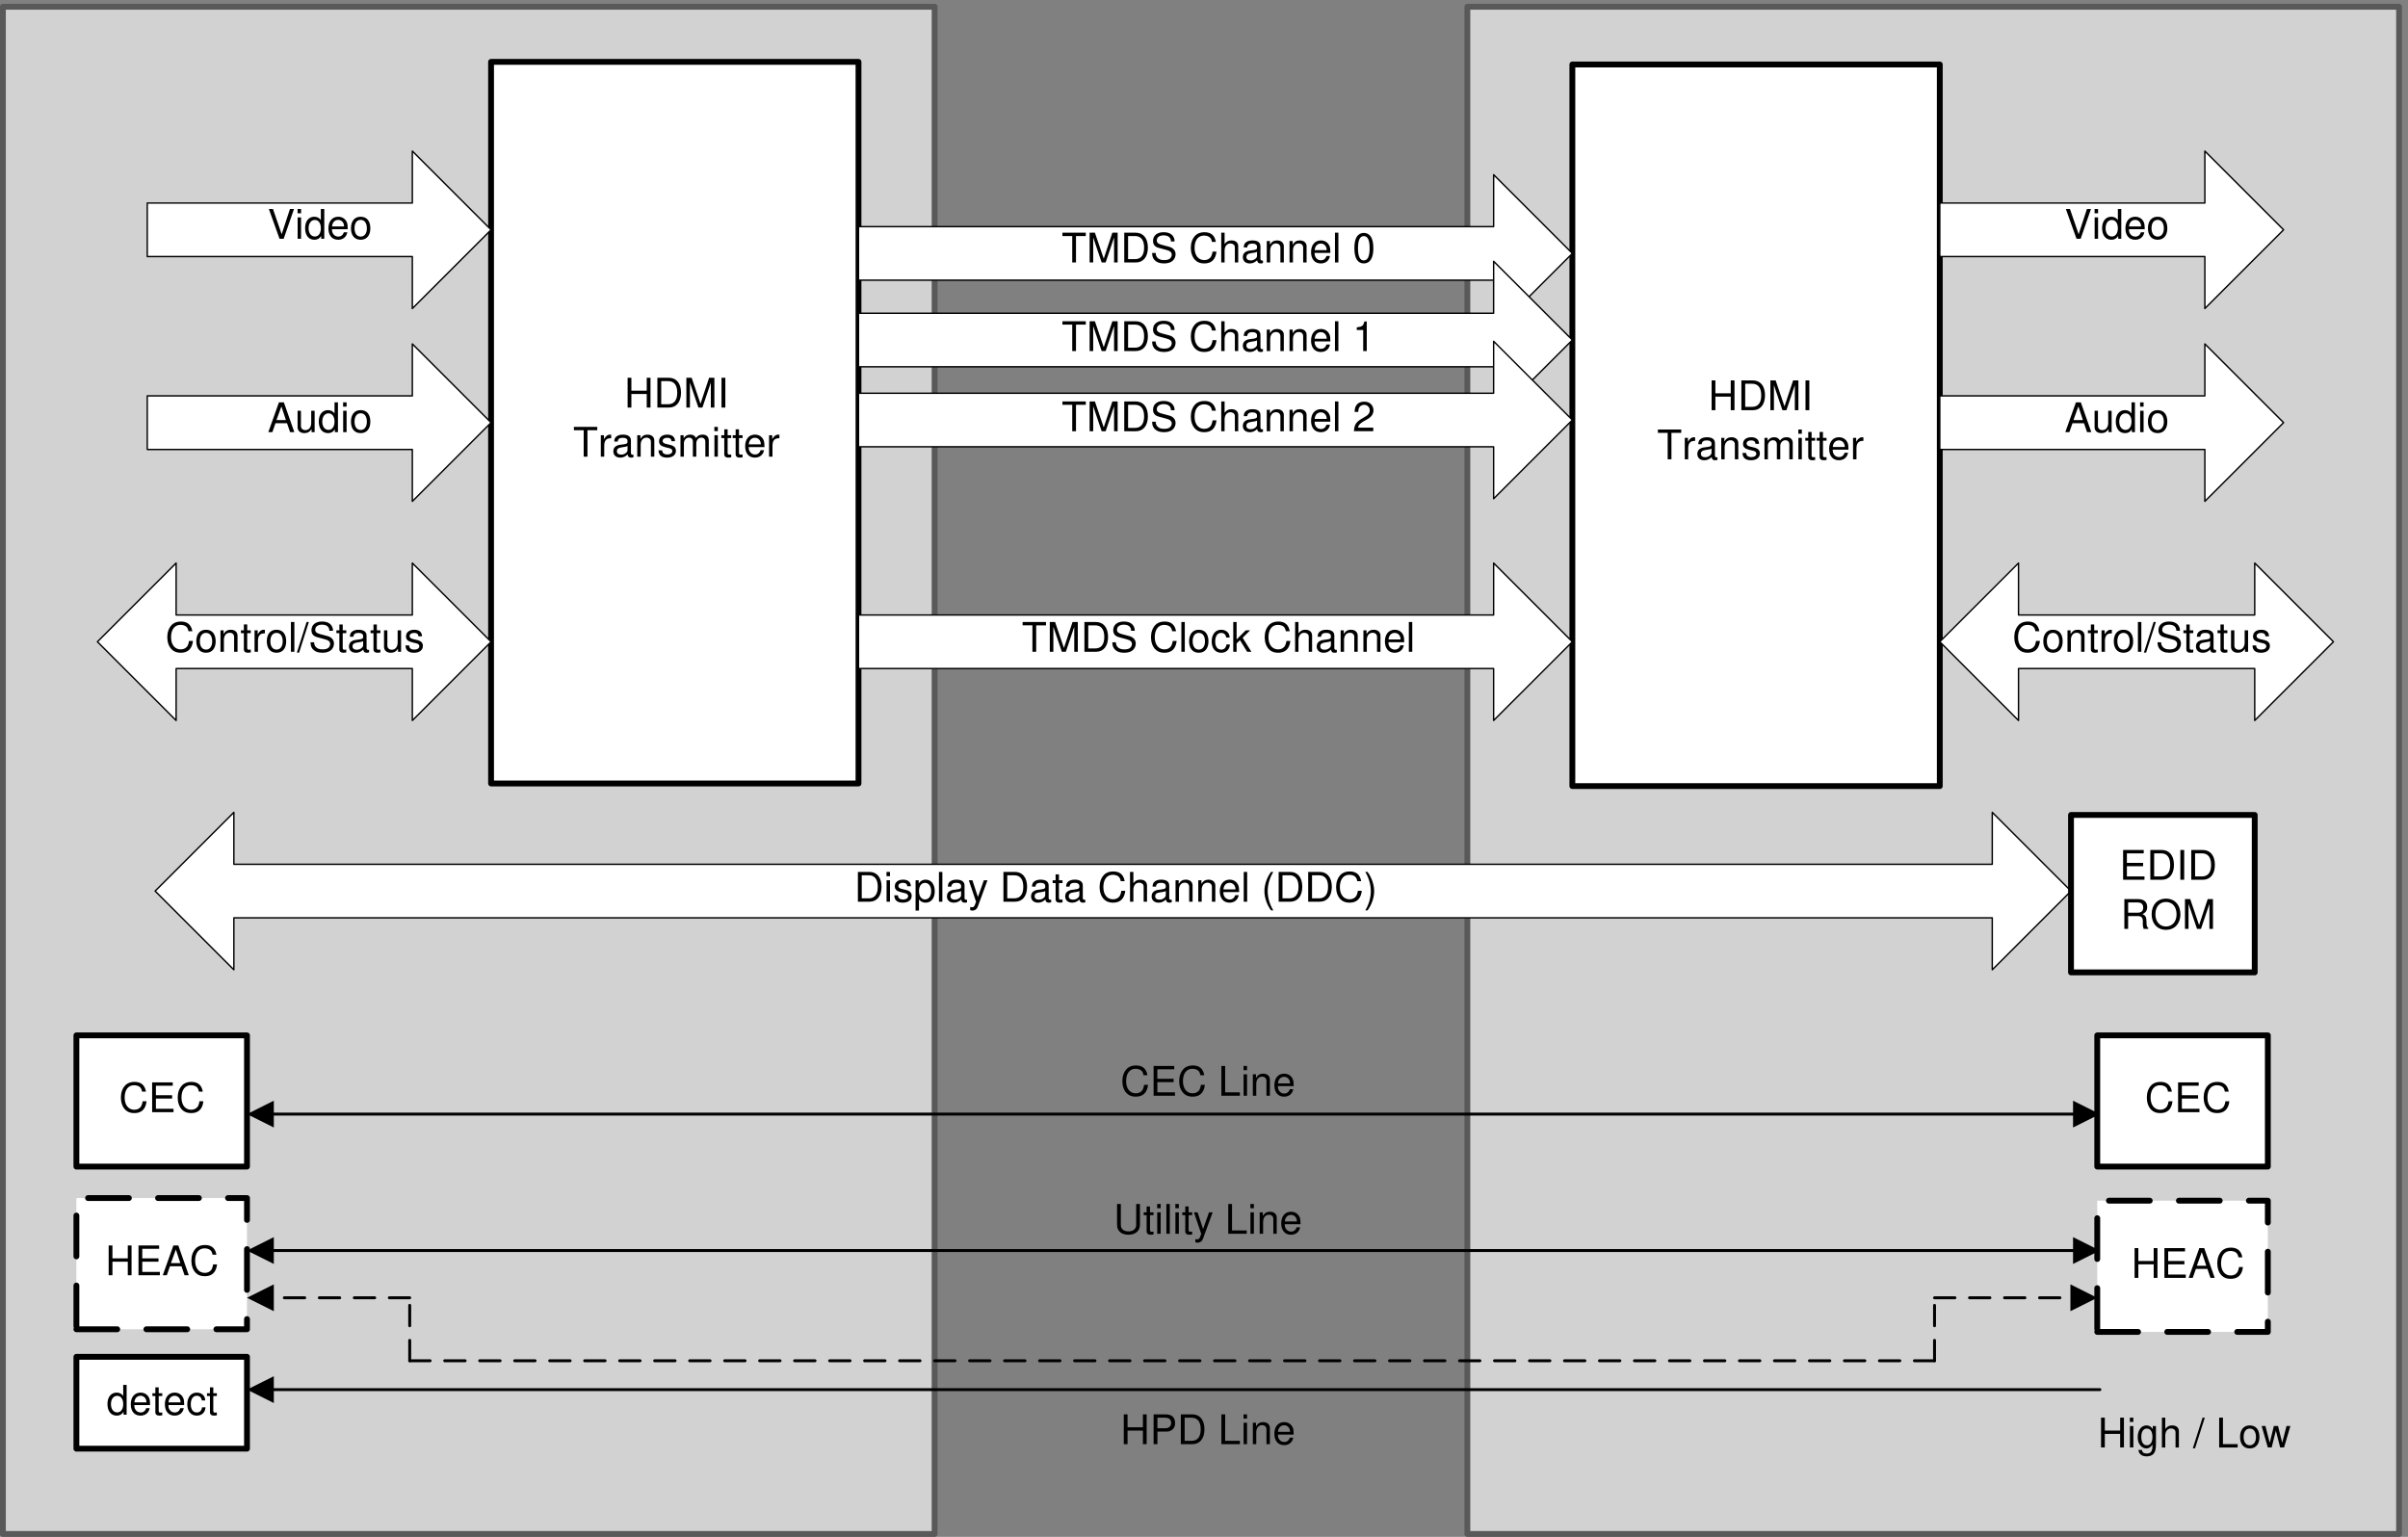 <?xml version="1.0" encoding="UTF-8" standalone="no"?>
<!-- Created with Inkscape (http://www.inkscape.org/) -->

<svg
   version="1.1"
   id="svg1"
   width="549.133"
   height="350.533"
   viewBox="0 0 549.133 350.533"
   sodipodi:docname="hdmi_high_level.svg"
   inkscape:version="1.3.2 (091e20ef0f, 2023-11-25, custom)"
   xmlns:inkscape="http://www.inkscape.org/namespaces/inkscape"
   xmlns:sodipodi="http://sodipodi.sourceforge.net/DTD/sodipodi-0.dtd"
   xmlns="http://www.w3.org/2000/svg"
   xmlns:svg="http://www.w3.org/2000/svg">
  <rect x="0" y="0" width="549.133" height="350.533" fill="#808080" stroke="none"/>
  <defs
     id="defs1">
    <clipPath
       clipPathUnits="userSpaceOnUse"
       id="clipPath31">
      <path
         d="M 0,0 H 411.9 V 262.9 H 0 Z"
         transform="matrix(10,0,0,10,-2.5000001e-5,0)"
         id="path31" />
    </clipPath>
    <clipPath
       clipPathUnits="userSpaceOnUse"
       id="clipPath32">
      <path
         d="M 0,0 H 411.9 V 262.9 H 0 Z"
         transform="matrix(10,0,0,10,-2.5000001e-5,0)"
         id="path32" />
    </clipPath>
    <clipPath
       clipPathUnits="userSpaceOnUse"
       id="clipPath33">
      <path
         d="M 0,0 H 411.9 V 262.9 H 0 Z"
         transform="matrix(1,0,0,-1,-106.76,193.18)"
         id="path33" />
    </clipPath>
    <clipPath
       clipPathUnits="userSpaceOnUse"
       id="clipPath34">
      <path
         d="M 0,0 H 411.9 V 262.9 H 0 Z"
         transform="matrix(10,0,0,10,-2.5000001e-5,0)"
         id="path34" />
    </clipPath>
    <clipPath
       clipPathUnits="userSpaceOnUse"
       id="clipPath35">
      <path
         d="M 0,0 H 411.9 V 262.9 H 0 Z"
         transform="matrix(10,0,0,10,-2.5000001e-5,0)"
         id="path35" />
    </clipPath>
    <clipPath
       clipPathUnits="userSpaceOnUse"
       id="clipPath36">
      <path
         d="M 0,0 H 411.9 V 262.9 H 0 Z"
         transform="matrix(1,0,0,-1,-292.16,192.73)"
         id="path36" />
    </clipPath>
    <clipPath
       clipPathUnits="userSpaceOnUse"
       id="clipPath37">
      <path
         d="M 0,0 H 411.9 V 262.9 H 0 Z"
         transform="matrix(10,0,0,10,-2.5000001e-5,0)"
         id="path37" />
    </clipPath>
    <clipPath
       clipPathUnits="userSpaceOnUse"
       id="clipPath38">
      <path
         d="M 0,0 H 411.9 V 262.9 H 0 Z"
         transform="matrix(10,0,0,10,-2.5000001e-5,0)"
         id="path38" />
    </clipPath>
    <clipPath
       clipPathUnits="userSpaceOnUse"
       id="clipPath39">
      <path
         d="M 0,0 H 411.9 V 262.9 H 0 Z"
         transform="matrix(1,0,0,-1,-174.75,151.4)"
         id="path39" />
    </clipPath>
    <clipPath
       clipPathUnits="userSpaceOnUse"
       id="clipPath40">
      <path
         d="M 0,0 H 411.9 V 262.9 H 0 Z"
         transform="matrix(10,0,0,10,-2.5000001e-5,0)"
         id="path40" />
    </clipPath>
    <clipPath
       clipPathUnits="userSpaceOnUse"
       id="clipPath41">
      <path
         d="M 0,0 H 411.9 V 262.9 H 0 Z"
         transform="matrix(10,0,0,10,-2.5000001e-5,0)"
         id="path41" />
    </clipPath>
    <clipPath
       clipPathUnits="userSpaceOnUse"
       id="clipPath42">
      <path
         d="M 0,0 H 411.9 V 262.9 H 0 Z"
         transform="matrix(1,0,0,-1,-181.56,218)"
         id="path42" />
    </clipPath>
    <clipPath
       clipPathUnits="userSpaceOnUse"
       id="clipPath43">
      <path
         d="M 0,0 H 411.9 V 262.9 H 0 Z"
         transform="matrix(10,0,0,10,-2.5000001e-5,0)"
         id="path43" />
    </clipPath>
    <clipPath
       clipPathUnits="userSpaceOnUse"
       id="clipPath44">
      <path
         d="M 0,0 H 411.9 V 262.9 H 0 Z"
         transform="matrix(10,0,0,10,-2.5000001e-5,0)"
         id="path44" />
    </clipPath>
    <clipPath
       clipPathUnits="userSpaceOnUse"
       id="clipPath45">
      <path
         d="M 0,0 H 411.9 V 262.9 H 0 Z"
         transform="matrix(1,0,0,-1,-181.56,202.85)"
         id="path45" />
    </clipPath>
    <clipPath
       clipPathUnits="userSpaceOnUse"
       id="clipPath46">
      <path
         d="M 0,0 H 411.9 V 262.9 H 0 Z"
         transform="matrix(10,0,0,10,-2.5000001e-5,0)"
         id="path46" />
    </clipPath>
    <clipPath
       clipPathUnits="userSpaceOnUse"
       id="clipPath47">
      <path
         d="M 0,0 H 411.9 V 262.9 H 0 Z"
         transform="matrix(10,0,0,10,-2.5000001e-5,0)"
         id="path47" />
    </clipPath>
    <clipPath
       clipPathUnits="userSpaceOnUse"
       id="clipPath48">
      <path
         d="M 0,0 H 411.9 V 262.9 H 0 Z"
         transform="matrix(1,0,0,-1,-181.56,189.13)"
         id="path48" />
    </clipPath>
    <clipPath
       clipPathUnits="userSpaceOnUse"
       id="clipPath49">
      <path
         d="M 0,0 H 411.9 V 262.9 H 0 Z"
         transform="matrix(10,0,0,10,-2.5000001e-5,0)"
         id="path49" />
    </clipPath>
    <clipPath
       clipPathUnits="userSpaceOnUse"
       id="clipPath50">
      <path
         d="M 0,0 H 411.9 V 262.9 H 0 Z"
         transform="matrix(10,0,0,10,-2.5000001e-5,0)"
         id="path50" />
    </clipPath>
    <clipPath
       clipPathUnits="userSpaceOnUse"
       id="clipPath51">
      <path
         d="M 0,0 H 411.9 V 262.9 H 0 Z"
         transform="matrix(1,0,0,-1,-353.12,222.05)"
         id="path51" />
    </clipPath>
    <clipPath
       clipPathUnits="userSpaceOnUse"
       id="clipPath52">
      <path
         d="M 0,0 H 411.9 V 262.9 H 0 Z"
         transform="matrix(10,0,0,10,-2.5000001e-5,0)"
         id="path52" />
    </clipPath>
    <clipPath
       clipPathUnits="userSpaceOnUse"
       id="clipPath53">
      <path
         d="M 0,0 H 411.9 V 262.9 H 0 Z"
         transform="matrix(10,0,0,10,-2.5000001e-5,0)"
         id="path53" />
    </clipPath>
    <clipPath
       clipPathUnits="userSpaceOnUse"
       id="clipPath54">
      <path
         d="M 0,0 H 411.9 V 262.9 H 0 Z"
         transform="matrix(1,0,0,-1,-45.774,222.05)"
         id="path54" />
    </clipPath>
    <clipPath
       clipPathUnits="userSpaceOnUse"
       id="clipPath55">
      <path
         d="M 0,0 H 411.9 V 262.9 H 0 Z"
         transform="matrix(10,0,0,10,-2.5000001e-5,0)"
         id="path55" />
    </clipPath>
    <clipPath
       clipPathUnits="userSpaceOnUse"
       id="clipPath56">
      <path
         d="M 0,0 H 411.9 V 262.9 H 0 Z"
         transform="matrix(10,0,0,10,-2.5000001e-5,0)"
         id="path56" />
    </clipPath>
    <clipPath
       clipPathUnits="userSpaceOnUse"
       id="clipPath57">
      <path
         d="M 0,0 H 411.9 V 262.9 H 0 Z"
         transform="matrix(1,0,0,-1,-45.774,188.97)"
         id="path57" />
    </clipPath>
    <clipPath
       clipPathUnits="userSpaceOnUse"
       id="clipPath58">
      <path
         d="M 0,0 H 411.9 V 262.9 H 0 Z"
         transform="matrix(10,0,0,10,-2.5000001e-5,0)"
         id="path58" />
    </clipPath>
    <clipPath
       clipPathUnits="userSpaceOnUse"
       id="clipPath59">
      <path
         d="M 0,0 H 411.9 V 262.9 H 0 Z"
         transform="matrix(10,0,0,10,-2.5000001e-5,0)"
         id="path59" />
    </clipPath>
    <clipPath
       clipPathUnits="userSpaceOnUse"
       id="clipPath60">
      <path
         d="M 0,0 H 411.9 V 262.9 H 0 Z"
         transform="matrix(1,0,0,-1,-353.12,188.97)"
         id="path60" />
    </clipPath>
    <clipPath
       clipPathUnits="userSpaceOnUse"
       id="clipPath61">
      <path
         d="M 0,0 H 411.9 V 262.9 H 0 Z"
         transform="matrix(10,0,0,10,-2.5000001e-5,0)"
         id="path61" />
    </clipPath>
    <clipPath
       clipPathUnits="userSpaceOnUse"
       id="clipPath62">
      <path
         d="M 0,0 H 411.9 V 262.9 H 0 Z"
         transform="matrix(10,0,0,10,-2.5000001e-5,0)"
         id="path62" />
    </clipPath>
    <clipPath
       clipPathUnits="userSpaceOnUse"
       id="clipPath63">
      <path
         d="M 0,0 H 411.9 V 262.9 H 0 Z"
         transform="matrix(1,0,0,-1,-28.273,151.4)"
         id="path63" />
    </clipPath>
    <clipPath
       clipPathUnits="userSpaceOnUse"
       id="clipPath64">
      <path
         d="M 0,0 H 411.9 V 262.9 H 0 Z"
         transform="matrix(10,0,0,10,-2.5000001e-5,0)"
         id="path64" />
    </clipPath>
    <clipPath
       clipPathUnits="userSpaceOnUse"
       id="clipPath65">
      <path
         d="M 0,0 H 411.9 V 262.9 H 0 Z"
         transform="matrix(10,0,0,10,-2.5000001e-5,0)"
         id="path65" />
    </clipPath>
    <clipPath
       clipPathUnits="userSpaceOnUse"
       id="clipPath66">
      <path
         d="M 0,0 H 411.9 V 262.9 H 0 Z"
         transform="matrix(1,0,0,-1,-344.17,151.4)"
         id="path66" />
    </clipPath>
    <clipPath
       clipPathUnits="userSpaceOnUse"
       id="clipPath67">
      <path
         d="M 0,0 H 411.9 V 262.9 H 0 Z"
         transform="matrix(10,0,0,10,-2.5000001e-5,0)"
         id="path67" />
    </clipPath>
    <clipPath
       clipPathUnits="userSpaceOnUse"
       id="clipPath68">
      <path
         d="M 0,0 H 411.9 V 262.9 H 0 Z"
         transform="matrix(10,0,0,10,-2.5000001e-5,0)"
         id="path68" />
    </clipPath>
    <clipPath
       clipPathUnits="userSpaceOnUse"
       id="clipPath69">
      <path
         d="M 0,0 H 411.9 V 262.9 H 0 Z"
         transform="matrix(1,0,0,-1,-146.11,108.65)"
         id="path69" />
    </clipPath>
    <clipPath
       clipPathUnits="userSpaceOnUse"
       id="clipPath70">
      <path
         d="M 0,0 H 411.9 V 262.9 H 0 Z"
         transform="matrix(10,0,0,10,-2.5000001e-5,0)"
         id="path70" />
    </clipPath>
    <clipPath
       clipPathUnits="userSpaceOnUse"
       id="clipPath71">
      <path
         d="M 0,0 H 411.9 V 262.9 H 0 Z"
         transform="matrix(1,0,0,-1,-362.49,112.4)"
         id="path71" />
    </clipPath>
    <clipPath
       clipPathUnits="userSpaceOnUse"
       id="clipPath72">
      <path
         d="M 0,0 H 411.9 V 262.9 H 0 Z"
         transform="matrix(10,0,0,10,-2.5000001e-5,0)"
         id="path72" />
    </clipPath>
    <clipPath
       clipPathUnits="userSpaceOnUse"
       id="clipPath73">
      <path
         d="M 0,0 H 411.9 V 262.9 H 0 Z"
         transform="matrix(1,0,0,-1,-366.84,72.65)"
         id="path73" />
    </clipPath>
    <clipPath
       clipPathUnits="userSpaceOnUse"
       id="clipPath74">
      <path
         d="M 0,0 H 411.9 V 262.9 H 0 Z"
         transform="matrix(10,0,0,10,-2.5000001e-5,0)"
         id="path74" />
    </clipPath>
    <clipPath
       clipPathUnits="userSpaceOnUse"
       id="clipPath75">
      <path
         d="M 0,0 H 411.9 V 262.9 H 0 Z"
         transform="matrix(1,0,0,-1,-20.335,72.65)"
         id="path75" />
    </clipPath>
    <clipPath
       clipPathUnits="userSpaceOnUse"
       id="clipPath76">
      <path
         d="M 0,0 H 411.9 V 262.9 H 0 Z"
         transform="matrix(10,0,0,10,-2.5000001e-5,0)"
         id="path76" />
    </clipPath>
    <clipPath
       clipPathUnits="userSpaceOnUse"
       id="clipPath77">
      <path
         d="M 0,0 H 411.9 V 262.9 H 0 Z"
         transform="matrix(1,0,0,-1,-18.001,44.75)"
         id="path77" />
    </clipPath>
    <clipPath
       clipPathUnits="userSpaceOnUse"
       id="clipPath78">
      <path
         d="M 0,0 H 411.9 V 262.9 H 0 Z"
         transform="matrix(10,0,0,10,-2.5000001e-5,0)"
         id="path78" />
    </clipPath>
    <clipPath
       clipPathUnits="userSpaceOnUse"
       id="clipPath79">
      <path
         d="M 0,0 H 411.9 V 262.9 H 0 Z"
         transform="matrix(1,0,0,-1,-364.5,44.3)"
         id="path79" />
    </clipPath>
    <clipPath
       clipPathUnits="userSpaceOnUse"
       id="clipPath80">
      <path
         d="M 0,0 H 411.9 V 262.9 H 0 Z"
         transform="matrix(10,0,0,10,-2.5000001e-5,0)"
         id="path80" />
    </clipPath>
    <clipPath
       clipPathUnits="userSpaceOnUse"
       id="clipPath81">
      <path
         d="M 0,0 H 411.9 V 262.9 H 0 Z"
         transform="matrix(10,0,0,10,-2.5000001e-5,0)"
         id="path81" />
    </clipPath>
    <clipPath
       clipPathUnits="userSpaceOnUse"
       id="clipPath82">
      <path
         d="M 0,0 H 411.9 V 262.9 H 0 Z"
         transform="matrix(10,0,0,10,-2.5000001e-5,0)"
         id="path82" />
    </clipPath>
    <clipPath
       clipPathUnits="userSpaceOnUse"
       id="clipPath83">
      <path
         d="M 0,0 H 411.9 V 262.9 H 0 Z"
         transform="matrix(10,0,0,10,-2.5000001e-5,0)"
         id="path83" />
    </clipPath>
    <clipPath
       clipPathUnits="userSpaceOnUse"
       id="clipPath84">
      <path
         d="M 0,0 H 411.9 V 262.9 H 0 Z"
         transform="matrix(10,0,0,10,-2.5000001e-5,0)"
         id="path84" />
    </clipPath>
    <clipPath
       clipPathUnits="userSpaceOnUse"
       id="clipPath85">
      <path
         d="M 0,0 H 411.9 V 262.9 H 0 Z"
         transform="matrix(10,0,0,10,-2.5000001e-5,0)"
         id="path85" />
    </clipPath>
    <clipPath
       clipPathUnits="userSpaceOnUse"
       id="clipPath86">
      <path
         d="M 0,0 H 411.9 V 262.9 H 0 Z"
         transform="matrix(10,0,0,10,-2.5000001e-5,0)"
         id="path86" />
    </clipPath>
    <clipPath
       clipPathUnits="userSpaceOnUse"
       id="clipPath87">
      <path
         d="M 0,0 H 411.9 V 262.9 H 0 Z"
         transform="matrix(1,0,0,-1,-18.191,20.9)"
         id="path87" />
    </clipPath>
    <clipPath
       clipPathUnits="userSpaceOnUse"
       id="clipPath88">
      <path
         d="M 0,0 H 411.9 V 262.9 H 0 Z"
         transform="matrix(10,0,0,10,-2.5000001e-5,0)"
         id="path88" />
    </clipPath>
    <clipPath
       clipPathUnits="userSpaceOnUse"
       id="clipPath89">
      <path
         d="M 0,0 H 411.9 V 262.9 H 0 Z"
         transform="matrix(10,0,0,10,-2.5000001e-5,0)"
         id="path89" />
    </clipPath>
    <clipPath
       clipPathUnits="userSpaceOnUse"
       id="clipPath90">
      <path
         d="M 0,0 H 411.9 V 262.9 H 0 Z"
         transform="matrix(10,0,0,10,-2.5000001e-5,0)"
         id="path90" />
    </clipPath>
    <clipPath
       clipPathUnits="userSpaceOnUse"
       id="clipPath91">
      <path
         d="M 0,0 H 411.9 V 262.9 H 0 Z"
         transform="matrix(10,0,0,10,-2.5000001e-5,0)"
         id="path91" />
    </clipPath>
    <clipPath
       clipPathUnits="userSpaceOnUse"
       id="clipPath92">
      <path
         d="M 0,0 H 411.9 V 262.9 H 0 Z"
         transform="matrix(10,0,0,10,-2.5000001e-5,0)"
         id="path92" />
    </clipPath>
    <clipPath
       clipPathUnits="userSpaceOnUse"
       id="clipPath93">
      <path
         d="M 0,0 H 411.9 V 262.9 H 0 Z"
         transform="matrix(10,0,0,10,-2.5000001e-5,0)"
         id="path93" />
    </clipPath>
    <clipPath
       clipPathUnits="userSpaceOnUse"
       id="clipPath94">
      <path
         d="M 0,0 H 411.9 V 262.9 H 0 Z"
         transform="matrix(10,0,0,10,-2.5000001e-5,0)"
         id="path94" />
    </clipPath>
    <clipPath
       clipPathUnits="userSpaceOnUse"
       id="clipPath95">
      <path
         d="M 0,0 H 411.9 V 262.9 H 0 Z"
         transform="matrix(10,0,0,10,-2.5000001e-5,0)"
         id="path95" />
    </clipPath>
    <clipPath
       clipPathUnits="userSpaceOnUse"
       id="clipPath96">
      <path
         d="M 0,0 H 411.9 V 262.9 H 0 Z"
         transform="matrix(10,0,0,10,-2.5000001e-5,0)"
         id="path96" />
    </clipPath>
    <clipPath
       clipPathUnits="userSpaceOnUse"
       id="clipPath97">
      <path
         d="M 0,0 H 411.9 V 262.9 H 0 Z"
         transform="matrix(1,0,0,-1,-191.62,75.463)"
         id="path97" />
    </clipPath>
    <clipPath
       clipPathUnits="userSpaceOnUse"
       id="clipPath166">
      <path
         d="M 0,0 H 93 V 23 H 0 Z"
         transform="matrix(10,0,0,10,-2.5e-5,2.4999995e-6)"
         id="path166" />
    </clipPath>
    <clipPath
       clipPathUnits="userSpaceOnUse"
       id="clipPath167">
      <path
         d="M 0,0 H 93 V 23 H 0 Z"
         transform="matrix(10,0,0,10,-2.5e-5,2.4999995e-6)"
         id="path167" />
    </clipPath>
  </defs>
  <sodipodi:namedview
     id="namedview1"
     pagecolor="#ffffff"
     bordercolor="#000000"
     borderopacity="0.25"
     inkscape:showpageshadow="2"
     inkscape:pageopacity="0.0"
     inkscape:pagecheckerboard="0"
     inkscape:deskcolor="#d1d1d1"
     inkscape:zoom="2.0227273"
     inkscape:cx="275.37079"
     inkscape:cy="146.33708"
     inkscape:window-width="3840"
     inkscape:window-height="2428"
     inkscape:window-x="0"
     inkscape:window-y="42"
     inkscape:window-maximized="1"
     inkscape:current-layer="g1">
    <inkscape:page
       x="0"
       y="0"
       inkscape:label="2"
       id="page1"
       width="549.133"
       height="350.533"
       margin="0"
       bleed="0" />
  </sodipodi:namedview>
  <g
     id="g1"
     inkscape:groupmode="layer"
     inkscape:label="2"
     transform="translate(-132.667,-262.667)">
    <g
       id="g164">
      <path
         d="M 5,5 H 1602.5 V 2624 H 5 Z"
         style="fill:#d2d2d2;fill-opacity:1;fill-rule:evenodd;stroke:#595959;stroke-width:10;stroke-linecap:round;stroke-linejoin:round;stroke-miterlimit:10;stroke-dasharray:none;stroke-opacity:1"
         transform="matrix(0.133,0,0,-0.133,132.667,613.2)"
         clip-path="url(#clipPath31)"
         id="path98" />
      <path
         d="m 842,1292 h 630 V 2529.5 H 842 Z"
         style="fill:#ffffff;fill-opacity:1;fill-rule:evenodd;stroke:#000000;stroke-width:10;stroke-linecap:round;stroke-linejoin:round;stroke-miterlimit:10;stroke-dasharray:none;stroke-opacity:1"
         transform="matrix(0.133,0,0,-0.133,132.667,613.2)"
         clip-path="url(#clipPath32)"
         id="path99" />
      <path
         d="M 3.854,-2.322 V -0.001 H 4.499 V -5.099 H 3.854 v 2.203 h -2.625 v -2.203 H 0.585 V -0.001 H 1.229 V -2.322 Z M 5.677,-0.001 h 1.969 c 1.289,0 2.074,-0.961 2.074,-2.555 0,-1.582 -0.785,-2.543 -2.074,-2.543 h -1.969 z m 0.656,-0.574 V -4.525 h 1.195 c 1.008,0 1.547,0.68 1.547,1.98 0,1.289 -0.539,1.969 -1.547,1.969 z M 13.379,-0.001 14.82,-4.279 V -0.001 h 0.609 V -5.099 H 14.527 L 13.051,-0.657 11.539,-5.099 H 10.636 V -0.001 h 0.609 v -4.277 l 1.453,4.277 z m 3.923,-5.098 h -0.656 V -0.001 h 0.656 z M -6.285,3.878 h 1.676 V 3.303 h -3.996 v 0.574 h 1.676 v 4.523 h 0.645 z m 2.285,0.855 v 3.668 h 0.586 V 6.503 c 0.012,-0.891 0.375,-1.277 1.184,-1.254 V 4.651 c -0.105,-0.012 -0.152,-0.023 -0.223,-0.023 -0.387,0 -0.668,0.223 -1.008,0.773 V 4.733 Z M 1.587,8.061 C 1.528,8.073 1.505,8.073 1.469,8.073 1.259,8.073 1.153,7.968 1.153,7.78 V 5.635 c 0,-0.656 -0.48,-1.008 -1.383,-1.008 -0.539,0 -0.961,0.152 -1.219,0.434 -0.164,0.188 -0.234,0.398 -0.246,0.762 h 0.586 c 0.047,-0.457 0.316,-0.656 0.855,-0.656 0.539,0 0.82,0.199 0.82,0.551 v 0.152 c 0,0.246 -0.129,0.34 -0.609,0.41 -0.82,0.094 -0.949,0.129 -1.172,0.223 -0.422,0.176 -0.645,0.504 -0.645,0.973 0,0.668 0.457,1.09 1.207,1.09 0.457,0 0.832,-0.164 1.242,-0.539 0.047,0.375 0.223,0.539 0.598,0.539 0.129,0 0.211,-0.012 0.398,-0.07 z M 0.567,7.241 c 0,0.199 -0.059,0.316 -0.223,0.48 -0.246,0.223 -0.527,0.328 -0.867,0.328 -0.457,0 -0.727,-0.211 -0.727,-0.586 0,-0.387 0.258,-0.586 0.879,-0.668 0.621,-0.082 0.75,-0.117 0.938,-0.211 z M 2.234,4.733 V 8.401 H 2.82 V 6.374 c 0,-0.738 0.387,-1.23 0.996,-1.23 0.457,0 0.75,0.281 0.75,0.715 v 2.543 h 0.586 v -2.766 c 0,-0.609 -0.457,-1.008 -1.16,-1.008 -0.551,0 -0.902,0.211 -1.219,0.727 V 4.733 Z m 6.46,1.02 c 0,-0.715 -0.48,-1.125 -1.324,-1.125 -0.855,0 -1.406,0.445 -1.406,1.125 0,0.574 0.293,0.844 1.16,1.055 L 7.675,6.936 c 0.398,0.105 0.562,0.246 0.562,0.504 0,0.352 -0.34,0.586 -0.855,0.586 C 7.065,8.026 6.807,7.932 6.655,7.78 6.561,7.675 6.526,7.569 6.491,7.311 H 5.87 c 0.035,0.844 0.504,1.254 1.465,1.254 0.926,0 1.512,-0.457 1.512,-1.16 0,-0.551 -0.305,-0.855 -1.031,-1.031 l -0.562,-0.129 C 6.772,6.139 6.573,5.975 6.573,5.718 c 0,-0.34 0.305,-0.551 0.773,-0.551 0.469,0 0.727,0.199 0.738,0.586 z M 9.629,4.733 v 3.668 h 0.586 v -2.297 c 0,-0.539 0.387,-0.961 0.855,-0.961 0.434,0 0.68,0.258 0.68,0.727 v 2.531 h 0.586 v -2.297 c 0,-0.539 0.387,-0.961 0.867,-0.961 0.422,0 0.68,0.27 0.68,0.727 v 2.531 h 0.586 V 5.647 c 0,-0.656 -0.375,-1.02 -1.066,-1.02 -0.492,0 -0.785,0.152 -1.125,0.562 -0.211,-0.387 -0.516,-0.562 -0.984,-0.562 -0.492,0 -0.82,0.188 -1.125,0.621 V 4.733 Z m 6.393,0 h -0.586 v 3.668 h 0.586 z m 0,-1.43 H 15.424 V 4.03 H 16.021 Z M 18.303,4.733 H 17.694 V 3.725 H 17.12 V 4.733 h -0.504 v 0.48 h 0.504 v 2.766 c 0,0.375 0.246,0.586 0.703,0.586 0.152,0 0.281,-0.012 0.48,-0.047 V 8.026 c -0.094,0.023 -0.164,0.023 -0.281,0.023 -0.258,0 -0.328,-0.07 -0.328,-0.328 v -2.508 h 0.609 z m 1.945,0 H 19.639 V 3.725 H 19.065 V 4.733 h -0.504 v 0.48 h 0.504 v 2.766 c 0,0.375 0.246,0.586 0.703,0.586 0.152,0 0.281,-0.012 0.48,-0.047 V 8.026 c -0.094,0.023 -0.164,0.023 -0.281,0.023 -0.258,0 -0.328,-0.07 -0.328,-0.328 v -2.508 h 0.609 z m 3.75,2.027 c 0,-0.551 -0.035,-0.891 -0.141,-1.16 -0.246,-0.609 -0.797,-0.973 -1.488,-0.973 -1.02,0 -1.676,0.773 -1.676,1.992 0,1.207 0.633,1.945 1.664,1.945 0.844,0 1.418,-0.48 1.57,-1.277 h -0.586 c -0.164,0.48 -0.492,0.738 -0.961,0.738 -0.375,0 -0.691,-0.176 -0.879,-0.48 C 21.362,7.335 21.303,7.124 21.303,6.76 Z m -2.684,-0.469 c 0.047,-0.68 0.457,-1.125 1.055,-1.125 0.586,0 1.008,0.469 1.008,1.125 z m 3.469,-1.559 v 3.668 h 0.586 V 6.503 c 0.012,-0.891 0.375,-1.277 1.184,-1.254 V 4.651 c -0.105,-0.012 -0.152,-0.023 -0.223,-0.023 -0.387,0 -0.668,0.223 -1.008,0.773 V 4.733 Z m 0,0"
         style="fill:#000000;fill-opacity:1;fill-rule:nonzero;stroke:none"
         aria-label="HDMI&#10;Transmitter"
         transform="matrix(1.333,0,0,1.333,275.013,355.627)"
         clip-path="url(#clipPath33)"
         id="path100" />
      <path
         d="M 2516,5 H 4113.5 V 2624 H 2516 Z"
         style="fill:#d2d2d2;fill-opacity:1;fill-rule:evenodd;stroke:#595959;stroke-width:10;stroke-linecap:round;stroke-linejoin:round;stroke-miterlimit:10;stroke-dasharray:none;stroke-opacity:1"
         transform="matrix(0.133,0,0,-0.133,132.667,613.2)"
         clip-path="url(#clipPath34)"
         id="path101" />
      <path
         d="m 2696,1287.5 h 630 V 2525 h -630 z"
         style="fill:#ffffff;fill-opacity:1;fill-rule:evenodd;stroke:#000000;stroke-width:10;stroke-linecap:round;stroke-linejoin:round;stroke-miterlimit:10;stroke-dasharray:none;stroke-opacity:1"
         transform="matrix(0.133,0,0,-0.133,132.667,613.2)"
         clip-path="url(#clipPath35)"
         id="path102" />
      <path
         d="M 3.857,-2.32 V -7.8125e-5 H 4.501 V -5.098 H 3.857 v 2.203 h -2.625 v -2.203 H 0.587 V -7.8125e-5 H 1.232 V -2.32 Z M 5.676,-7.8125e-5 h 1.969 c 1.289,0 2.074,-0.961 2.074,-2.555 0,-1.582 -0.785,-2.543 -2.074,-2.543 h -1.969 z m 0.656,-0.574 V -4.524 H 7.527 c 1.008,0 1.547,0.68 1.547,1.98 0,1.289 -0.539,1.969 -1.547,1.969 z M 13.381,-7.8125e-5 14.822,-4.277 V -7.8125e-5 h 0.609 V -5.098 H 14.529 L 13.053,-0.656 11.541,-5.098 H 10.639 V -7.8125e-5 h 0.609 V -4.277 L 12.701,-7.8125e-5 Z M 17.301,-5.098 h -0.656 V -7.8125e-5 h 0.656 z M -6.289,3.876 H -4.613 V 3.302 h -3.996 v 0.574 h 1.676 v 4.523 h 0.645 z M -4.004,4.731 v 3.668 h 0.586 V 6.501 c 0.012,-0.891 0.375,-1.277 1.184,-1.254 V 4.649 c -0.105,-0.012 -0.152,-0.023 -0.223,-0.023 -0.387,0 -0.668,0.223 -1.008,0.773 V 4.731 Z m 5.59,3.328 C 1.528,8.071 1.504,8.071 1.469,8.071 1.258,8.071 1.153,7.966 1.153,7.778 V 5.634 c 0,-0.656 -0.48,-1.008 -1.383,-1.008 -0.539,0 -0.961,0.152 -1.219,0.434 -0.164,0.188 -0.234,0.398 -0.246,0.762 h 0.586 c 0.047,-0.457 0.316,-0.656 0.855,-0.656 0.539,0 0.82,0.199 0.82,0.551 v 0.152 c 0,0.246 -0.129,0.34 -0.609,0.41 -0.82,0.094 -0.949,0.129 -1.172,0.223 -0.422,0.176 -0.645,0.504 -0.645,0.973 0,0.668 0.457,1.09 1.207,1.09 0.457,0 0.832,-0.164 1.242,-0.539 0.047,0.375 0.223,0.539 0.598,0.539 0.129,0 0.211,-0.012 0.398,-0.07 z M 0.567,7.239 c 0,0.199 -0.059,0.316 -0.223,0.48 -0.246,0.223 -0.527,0.328 -0.867,0.328 -0.457,0 -0.727,-0.211 -0.727,-0.586 0,-0.387 0.258,-0.586 0.879,-0.668 0.621,-0.082 0.75,-0.117 0.938,-0.211 z M 2.231,4.731 V 8.399 H 2.817 V 6.372 c 0,-0.738 0.387,-1.23 0.996,-1.23 0.457,0 0.75,0.281 0.75,0.715 v 2.543 h 0.586 v -2.766 c 0,-0.609 -0.457,-1.008 -1.16,-1.008 -0.551,0 -0.902,0.211 -1.219,0.727 V 4.731 Z m 6.46,1.02 c 0,-0.715 -0.48,-1.125 -1.324,-1.125 -0.855,0 -1.406,0.445 -1.406,1.125 0,0.574 0.293,0.844 1.16,1.055 l 0.551,0.129 c 0.398,0.105 0.562,0.246 0.562,0.504 0,0.352 -0.34,0.586 -0.855,0.586 -0.316,0 -0.574,-0.094 -0.727,-0.246 C 6.558,7.673 6.523,7.567 6.487,7.309 H 5.866 c 0.035,0.844 0.504,1.254 1.465,1.254 0.926,0 1.512,-0.457 1.512,-1.16 0,-0.551 -0.305,-0.855 -1.031,-1.031 l -0.562,-0.129 C 6.769,6.138 6.569,5.974 6.569,5.716 c 0,-0.34 0.305,-0.551 0.773,-0.551 0.469,0 0.727,0.199 0.738,0.586 z M 9.625,4.731 v 3.668 h 0.586 v -2.297 c 0,-0.539 0.387,-0.961 0.855,-0.961 0.434,0 0.68,0.258 0.68,0.727 v 2.531 h 0.586 v -2.297 c 0,-0.539 0.387,-0.961 0.867,-0.961 0.422,0 0.68,0.27 0.68,0.727 v 2.531 H 14.465 V 5.645 c 0,-0.656 -0.375,-1.02 -1.066,-1.02 -0.492,0 -0.785,0.152 -1.125,0.562 -0.211,-0.387 -0.516,-0.562 -0.984,-0.562 -0.492,0 -0.82,0.188 -1.125,0.621 v -0.516 z m 6.393,0 h -0.586 v 3.668 h 0.586 z m 0,-1.43 h -0.598 v 0.727 h 0.598 z m 2.282,1.43 H 17.691 V 3.724 h -0.574 v 1.008 h -0.504 v 0.48 h 0.504 v 2.766 c 0,0.375 0.246,0.586 0.703,0.586 0.152,0 0.281,-0.012 0.48,-0.047 V 8.024 c -0.094,0.023 -0.164,0.023 -0.281,0.023 -0.258,0 -0.328,-0.07 -0.328,-0.328 v -2.508 h 0.609 z m 1.945,0 H 19.636 V 3.724 H 19.062 v 1.008 h -0.504 v 0.48 h 0.504 v 2.766 c 0,0.375 0.246,0.586 0.703,0.586 0.152,0 0.281,-0.012 0.48,-0.047 V 8.024 c -0.094,0.023 -0.164,0.023 -0.281,0.023 -0.258,0 -0.328,-0.07 -0.328,-0.328 v -2.508 h 0.609 z m 3.75,2.027 c 0,-0.551 -0.035,-0.891 -0.141,-1.16 -0.246,-0.609 -0.797,-0.973 -1.488,-0.973 -1.02,0 -1.676,0.773 -1.676,1.992 0,1.207 0.633,1.945 1.664,1.945 0.844,0 1.418,-0.48 1.57,-1.277 h -0.586 c -0.164,0.48 -0.492,0.738 -0.961,0.738 -0.375,0 -0.691,-0.176 -0.879,-0.48 -0.141,-0.211 -0.199,-0.422 -0.199,-0.785 z m -2.684,-0.469 c 0.047,-0.68 0.457,-1.125 1.055,-1.125 0.586,0 1.008,0.469 1.008,1.125 z m 3.469,-1.559 v 3.668 h 0.586 V 6.501 c 0.012,-0.891 0.375,-1.277 1.184,-1.254 V 4.649 c -0.105,-0.012 -0.152,-0.023 -0.223,-0.023 -0.387,0 -0.668,0.223 -1.008,0.773 V 4.731 Z m 0,0"
         style="fill:#000000;fill-opacity:1;fill-rule:nonzero;stroke:none"
         aria-label="HDMI&#10;Transmitter"
         transform="matrix(1.333,0,0,1.333,522.213,356.227)"
         clip-path="url(#clipPath36)"
         id="path103" />
      <path
         d="m 2696,1535 -135,135 v -89.1 H 1472 v -91.8 H 2561 V 1400 l 135,135"
         style="fill:#ffffff;fill-opacity:1;fill-rule:evenodd;stroke:none"
         transform="matrix(0.133,0,0,-0.133,132.667,613.2)"
         clip-path="url(#clipPath37)"
         id="path104" />
      <path
         d="m 2696,1535 -135,135 v -89.1 H 1472 v -91.8 H 2561 V 1400 Z"
         style="fill:none;stroke:#000000;stroke-width:2.4;stroke-linecap:round;stroke-linejoin:round;stroke-miterlimit:10;stroke-dasharray:none;stroke-opacity:1"
         transform="matrix(0.133,0,0,-0.133,132.667,613.2)"
         clip-path="url(#clipPath38)"
         id="path105" />
      <path
         d="M 2.474,-4.524 H 4.149 V -5.099 H 0.153 v 0.574 H 1.829 V -9.765625e-4 H 2.474 Z M 7.545,-9.765625e-4 8.986,-4.278 v 4.277 h 0.609 V -5.099 H 8.693 L 7.217,-0.657 5.705,-5.099 H 4.803 v 5.098 h 0.609 V -4.278 l 1.453,4.277 z m 3.182,0 h 1.969 c 1.289,0 2.074,-0.961 2.074,-2.555 0,-1.582 -0.785,-2.543 -2.074,-2.543 h -1.969 z M 11.383,-0.575 V -4.524 h 1.195 c 1.008,0 1.547,0.68 1.547,1.98 0,1.289 -0.539,1.969 -1.547,1.969 z m 7.951,-3.023 c 0,-0.352 -0.023,-0.457 -0.141,-0.691 -0.27,-0.586 -0.867,-0.891 -1.734,-0.891 -1.113,0 -1.805,0.574 -1.805,1.488 0,0.633 0.328,1.02 0.996,1.195 l 1.266,0.34 c 0.656,0.164 0.938,0.422 0.938,0.82 0,0.27 -0.141,0.551 -0.363,0.703 -0.199,0.152 -0.527,0.223 -0.938,0.223 -0.562,0 -0.926,-0.141 -1.172,-0.434 -0.188,-0.223 -0.27,-0.469 -0.27,-0.785 h -0.609 c 0,0.469 0.094,0.785 0.293,1.066 0.352,0.48 0.938,0.727 1.723,0.727 0.609,0 1.102,-0.141 1.43,-0.398 0.34,-0.27 0.562,-0.727 0.562,-1.16 0,-0.633 -0.398,-1.102 -1.09,-1.289 l -1.277,-0.34 c -0.621,-0.164 -0.844,-0.363 -0.844,-0.75 0,-0.527 0.457,-0.867 1.148,-0.867 0.809,0 1.266,0.363 1.266,1.043 z m 7.069,0.082 c -0.199,-1.125 -0.844,-1.664 -1.969,-1.664 -0.68,0 -1.23,0.211 -1.605,0.633 -0.469,0.504 -0.715,1.23 -0.715,2.051 0,0.844 0.258,1.57 0.727,2.062 0.398,0.41 0.902,0.598 1.57,0.598 1.242,0 1.945,-0.68 2.098,-2.027 H 25.841 c -0.059,0.352 -0.129,0.586 -0.234,0.797 -0.211,0.41 -0.645,0.656 -1.184,0.656 -1.02,0 -1.664,-0.809 -1.664,-2.086 0,-1.312 0.609,-2.109 1.605,-2.109 0.41,0 0.797,0.117 1.008,0.316 0.188,0.176 0.293,0.387 0.363,0.773 z m 1.494,-1.582 h -0.586 v 5.098 h 0.586 z m 2.388,1.324 c -1.031,0 -1.652,0.738 -1.652,1.969 0,1.242 0.621,1.969 1.664,1.969 1.031,0 1.652,-0.738 1.652,-1.945 0,-1.266 -0.598,-1.992 -1.664,-1.992 z m 0.012,0.539 c 0.656,0 1.055,0.539 1.055,1.453 0,0.867 -0.41,1.406 -1.055,1.406 -0.656,0 -1.055,-0.539 -1.055,-1.43 0,-0.891 0.398,-1.43 1.055,-1.43 z m 5.273,0.797 c -0.023,-0.352 -0.105,-0.586 -0.246,-0.785 -0.246,-0.34 -0.691,-0.551 -1.195,-0.551 -0.996,0 -1.629,0.785 -1.629,2.004 0,1.184 0.621,1.934 1.617,1.934 0.879,0 1.43,-0.527 1.5,-1.418 H 35.031 c -0.105,0.586 -0.398,0.879 -0.902,0.879 -0.645,0 -1.031,-0.527 -1.031,-1.395 0,-0.914 0.387,-1.465 1.02,-1.465 0.492,0 0.797,0.293 0.867,0.797 z m 1.192,-2.66 h -0.574 v 5.098 h 0.574 V -1.431 l 0.574,-0.562 1.23,1.992 h 0.727 l -1.5,-2.402 1.277,-1.266 h -0.75 l -1.559,1.559 z m 9.091,1.582 c -0.199,-1.125 -0.844,-1.664 -1.969,-1.664 -0.68,0 -1.23,0.211 -1.605,0.633 -0.469,0.504 -0.715,1.23 -0.715,2.051 0,0.844 0.258,1.57 0.727,2.062 0.398,0.41 0.902,0.598 1.57,0.598 1.242,0 1.945,-0.68 2.098,-2.027 h -0.668 c -0.059,0.352 -0.129,0.586 -0.234,0.797 -0.211,0.41 -0.645,0.656 -1.184,0.656 -1.02,0 -1.664,-0.809 -1.664,-2.086 0,-1.312 0.609,-2.109 1.605,-2.109 0.41,0 0.797,0.117 1.008,0.316 0.188,0.176 0.293,0.387 0.363,0.773 z m 0.917,-1.582 v 5.098 h 0.574 V -2.028 c 0,-0.738 0.398,-1.23 0.996,-1.23 0.199,0 0.375,0.059 0.516,0.164 0.176,0.117 0.246,0.293 0.246,0.551 v 2.543 h 0.574 V -2.767 c 0,-0.621 -0.434,-1.008 -1.148,-1.008 -0.527,0 -0.832,0.164 -1.184,0.609 v -1.934 z m 7.14,4.758 c -0.059,0.012 -0.082,0.012 -0.117,0.012 -0.211,0 -0.316,-0.105 -0.316,-0.293 V -2.767 c 0,-0.656 -0.48,-1.008 -1.383,-1.008 -0.539,0 -0.961,0.152 -1.219,0.434 -0.164,0.188 -0.234,0.398 -0.246,0.762 h 0.586 c 0.047,-0.457 0.316,-0.656 0.855,-0.656 0.539,0 0.82,0.199 0.82,0.551 v 0.152 c 0,0.246 -0.129,0.34 -0.609,0.41 -0.82,0.094 -0.949,0.129 -1.172,0.223 -0.422,0.176 -0.645,0.504 -0.645,0.973 0,0.668 0.457,1.09 1.207,1.09 0.457,0 0.832,-0.164 1.242,-0.539 0.047,0.375 0.223,0.539 0.598,0.539 0.129,0 0.211,-0.012 0.398,-0.07 z M 52.891,-1.161 c 0,0.199 -0.059,0.316 -0.223,0.48 -0.246,0.223 -0.527,0.328 -0.867,0.328 -0.457,0 -0.727,-0.211 -0.727,-0.586 0,-0.387 0.258,-0.586 0.879,-0.668 0.621,-0.082 0.75,-0.117 0.938,-0.211 z m 1.667,-2.508 v 3.668 h 0.586 V -2.028 c 0,-0.738 0.387,-1.23 0.996,-1.23 0.457,0 0.75,0.281 0.75,0.715 v 2.543 h 0.586 V -2.767 c 0,-0.609 -0.457,-1.008 -1.16,-1.008 -0.551,0 -0.902,0.211 -1.219,0.727 v -0.621 z m 3.894,0 v 3.668 h 0.586 V -2.028 c 0,-0.738 0.387,-1.23 0.996,-1.23 0.457,0 0.75,0.281 0.75,0.715 v 2.543 h 0.586 V -2.767 c 0,-0.609 -0.457,-1.008 -1.16,-1.008 -0.551,0 -0.902,0.211 -1.219,0.727 v -0.621 z m 6.984,2.027 c 0,-0.551 -0.035,-0.891 -0.141,-1.16 -0.246,-0.609 -0.797,-0.973 -1.488,-0.973 -1.02,0 -1.676,0.773 -1.676,1.992 0,1.207 0.633,1.945 1.664,1.945 0.844,0 1.418,-0.48 1.57,-1.277 h -0.586 c -0.164,0.48 -0.492,0.738 -0.961,0.738 -0.375,0 -0.691,-0.176 -0.879,-0.48 C 62.799,-1.067 62.74,-1.278 62.74,-1.642 Z m -2.684,-0.469 c 0.047,-0.68 0.457,-1.125 1.055,-1.125 0.586,0 1.008,0.469 1.008,1.125 z m 4.058,-2.988 h -0.586 v 5.098 h 0.586 z m 0,0"
         style="fill:#000000;fill-opacity:1;fill-rule:nonzero;stroke:none"
         aria-label="TMDS Clock Channel"
         transform="matrix(1.333,0,0,1.333,365.667,411.333)"
         clip-path="url(#clipPath39)"
         id="path106" />
      <path
         d="m 2696,2201 -135,135 v -89.1 H 1472 v -91.8 H 2561 V 2066 l 135,135"
         style="fill:#ffffff;fill-opacity:1;fill-rule:evenodd;stroke:none"
         transform="matrix(0.133,0,0,-0.133,132.667,613.2)"
         clip-path="url(#clipPath40)"
         id="path107" />
      <path
         d="m 2696,2201 -135,135 v -89.1 H 1472 v -91.8 H 2561 V 2066 Z"
         style="fill:none;stroke:#000000;stroke-width:2.4;stroke-linecap:round;stroke-linejoin:round;stroke-miterlimit:10;stroke-dasharray:none;stroke-opacity:1"
         transform="matrix(0.133,0,0,-0.133,132.667,613.2)"
         clip-path="url(#clipPath41)"
         id="path108" />
      <path
         d="M 2.472,-4.522 H 4.148 V -5.096 H 0.152 v 0.574 H 1.828 V 0.001 H 2.472 Z M 7.546,0.001 8.988,-4.276 v 4.277 h 0.609 V -5.096 H 8.695 L 7.218,-0.655 5.707,-5.096 H 4.804 v 5.098 h 0.609 V -4.276 l 1.453,4.277 z m 3.182,0 h 1.969 c 1.289,0 2.074,-0.961 2.074,-2.555 0,-1.582 -0.785,-2.543 -2.074,-2.543 h -1.969 z m 0.656,-0.574 V -4.522 h 1.195 c 1.008,0 1.547,0.68 1.547,1.98 0,1.289 -0.539,1.969 -1.547,1.969 z m 7.948,-3.023 c 0,-0.352 -0.023,-0.457 -0.141,-0.691 -0.27,-0.586 -0.867,-0.891 -1.734,-0.891 -1.113,0 -1.805,0.574 -1.805,1.488 0,0.633 0.328,1.02 0.996,1.195 l 1.266,0.34 c 0.656,0.164 0.938,0.422 0.938,0.82 0,0.27 -0.141,0.551 -0.363,0.703 -0.199,0.152 -0.527,0.223 -0.938,0.223 -0.562,0 -0.926,-0.141 -1.172,-0.434 -0.188,-0.223 -0.27,-0.469 -0.27,-0.785 h -0.609 c 0,0.469 0.094,0.785 0.293,1.066 0.352,0.48 0.938,0.727 1.723,0.727 0.609,0 1.102,-0.141 1.43,-0.398 0.34,-0.27 0.562,-0.727 0.562,-1.16 0,-0.633 -0.398,-1.102 -1.09,-1.289 l -1.277,-0.34 c -0.621,-0.164 -0.844,-0.363 -0.844,-0.75 0,-0.527 0.457,-0.867 1.148,-0.867 0.809,0 1.266,0.363 1.266,1.043 z m 7.072,0.082 c -0.199,-1.125 -0.844,-1.664 -1.969,-1.664 -0.68,0 -1.23,0.211 -1.605,0.633 -0.469,0.504 -0.715,1.23 -0.715,2.051 0,0.844 0.258,1.57 0.727,2.063 0.398,0.41 0.902,0.598 1.57,0.598 1.242,0 1.945,-0.68 2.098,-2.027 h -0.668 c -0.059,0.352 -0.129,0.586 -0.234,0.797 -0.211,0.41 -0.645,0.656 -1.184,0.656 -1.02,0 -1.664,-0.809 -1.664,-2.086 0,-1.312 0.609,-2.109 1.605,-2.109 0.41,0 0.797,0.117 1.008,0.316 0.188,0.176 0.293,0.387 0.363,0.773 z m 0.917,-1.582 v 5.098 h 0.574 V -2.026 c 0,-0.738 0.398,-1.23 0.996,-1.23 0.199,0 0.375,0.059 0.516,0.164 0.176,0.117 0.246,0.293 0.246,0.551 v 2.543 h 0.574 V -2.764 c 0,-0.621 -0.434,-1.008 -1.148,-1.008 -0.527,0 -0.832,0.164 -1.184,0.609 v -1.934 z m 7.14,4.758 c -0.059,0.012 -0.082,0.012 -0.117,0.012 -0.211,0 -0.316,-0.105 -0.316,-0.293 V -2.764 c 0,-0.656 -0.48,-1.008 -1.383,-1.008 -0.539,0 -0.961,0.152 -1.219,0.434 -0.164,0.188 -0.234,0.398 -0.246,0.762 h 0.586 c 0.047,-0.457 0.316,-0.656 0.855,-0.656 0.539,0 0.82,0.199 0.82,0.551 v 0.152 c 0,0.246 -0.129,0.34 -0.609,0.41 -0.82,0.094 -0.949,0.129 -1.172,0.223 -0.422,0.176 -0.645,0.504 -0.645,0.973 0,0.668 0.457,1.09 1.207,1.09 0.457,0 0.832,-0.164 1.242,-0.539 0.047,0.375 0.223,0.539 0.598,0.539 0.129,0 0.211,-0.012 0.398,-0.07 z M 33.442,-1.159 c 0,0.199 -0.059,0.316 -0.223,0.48 -0.246,0.223 -0.527,0.328 -0.867,0.328 -0.457,0 -0.727,-0.211 -0.727,-0.586 0,-0.387 0.258,-0.586 0.879,-0.668 0.621,-0.082 0.75,-0.117 0.938,-0.211 z m 1.667,-2.508 v 3.668 h 0.586 V -2.026 c 0,-0.738 0.387,-1.23 0.996,-1.23 0.457,0 0.75,0.281 0.75,0.715 v 2.543 h 0.586 V -2.764 c 0,-0.609 -0.457,-1.008 -1.16,-1.008 -0.551,0 -0.902,0.211 -1.219,0.727 v -0.621 z m 3.894,0 v 3.668 h 0.586 V -2.026 c 0,-0.738 0.387,-1.23 0.996,-1.23 0.457,0 0.75,0.281 0.75,0.715 v 2.543 h 0.586 V -2.764 c 0,-0.609 -0.457,-1.008 -1.16,-1.008 -0.551,0 -0.902,0.211 -1.219,0.727 v -0.621 z m 6.987,2.027 c 0,-0.551 -0.035,-0.891 -0.141,-1.16 -0.246,-0.609 -0.797,-0.973 -1.488,-0.973 -1.02,0 -1.676,0.773 -1.676,1.992 0,1.207 0.633,1.945 1.664,1.945 0.844,0 1.418,-0.48 1.57,-1.277 h -0.586 c -0.164,0.48 -0.492,0.738 -0.961,0.738 -0.375,0 -0.691,-0.176 -0.879,-0.48 C 43.353,-1.065 43.294,-1.276 43.294,-1.639 Z m -2.684,-0.469 c 0.047,-0.68 0.457,-1.125 1.055,-1.125 0.586,0 1.008,0.469 1.008,1.125 z m 4.055,-2.988 h -0.586 v 5.098 h 0.586 z m 4.351,0.035 c -0.457,0 -0.879,0.211 -1.137,0.562 -0.328,0.445 -0.48,1.113 -0.48,2.051 0,1.711 0.551,2.613 1.617,2.613 1.055,0 1.629,-0.902 1.629,-2.566 0,-0.984 -0.152,-1.641 -0.492,-2.098 -0.258,-0.352 -0.668,-0.562 -1.137,-0.562 z m 0,0.551 c 0.668,0 0.996,0.68 0.996,2.051 0,1.441 -0.328,2.109 -1.008,2.109 -0.656,0 -0.984,-0.703 -0.984,-2.086 0,-1.395 0.328,-2.074 0.996,-2.074 z m 0,0"
         style="fill:#000000;fill-opacity:1;fill-rule:nonzero;stroke:none"
         aria-label="TMDS Channel 0"
         transform="matrix(1.333,0,0,1.333,374.747,322.533)"
         clip-path="url(#clipPath42)"
         id="path109" />
      <path
         d="m 2696,2052.5 -135,135 v -89.1 H 1472 v -91.8 h 1089 v -89.1 l 135,135"
         style="fill:#ffffff;fill-opacity:1;fill-rule:evenodd;stroke:none"
         transform="matrix(0.133,0,0,-0.133,132.667,613.2)"
         clip-path="url(#clipPath43)"
         id="path110" />
      <path
         d="m 2696,2052.5 -135,135 v -89.1 H 1472 v -91.8 h 1089 v -89.1 z"
         style="fill:none;stroke:#000000;stroke-width:2.4;stroke-linecap:round;stroke-linejoin:round;stroke-miterlimit:10;stroke-dasharray:none;stroke-opacity:1"
         transform="matrix(0.133,0,0,-0.133,132.667,613.2)"
         clip-path="url(#clipPath44)"
         id="path111" />
      <path
         d="M 2.472,-4.523 H 4.148 V -5.097 H 0.152 v 0.574 H 1.828 V 7.8125e-4 H 2.472 Z M 7.546,7.8125e-4 8.988,-4.277 V 7.8125e-4 h 0.609 V -5.097 H 8.695 L 7.218,-0.655 5.707,-5.097 H 4.804 V 7.8125e-4 h 0.609 V -4.277 l 1.453,4.277 z m 3.182,0 h 1.969 c 1.289,0 2.074,-0.961 2.074,-2.555 0,-1.582 -0.785,-2.543 -2.074,-2.543 h -1.969 z m 0.656,-0.574 v -3.949 h 1.195 c 1.008,0 1.547,0.68 1.547,1.98 0,1.289 -0.539,1.969 -1.547,1.969 z m 7.948,-3.023 c 0,-0.352 -0.023,-0.457 -0.141,-0.691 -0.27,-0.586 -0.867,-0.891 -1.734,-0.891 -1.113,0 -1.805,0.574 -1.805,1.488 0,0.633 0.328,1.02 0.996,1.195 l 1.266,0.34 c 0.656,0.164 0.938,0.422 0.938,0.82 0,0.27 -0.141,0.551 -0.363,0.703 -0.199,0.152 -0.527,0.223 -0.938,0.223 -0.562,0 -0.926,-0.141 -1.172,-0.434 C 16.192,-1.066 16.11,-1.312 16.11,-1.628 h -0.609 c 0,0.469 0.094,0.785 0.293,1.066 0.352,0.48 0.938,0.727 1.723,0.727 0.609,0 1.102,-0.141 1.43,-0.398 0.34,-0.27 0.562,-0.727 0.562,-1.16 0,-0.633 -0.398,-1.102 -1.09,-1.289 l -1.277,-0.34 c -0.621,-0.164 -0.844,-0.363 -0.844,-0.75 0,-0.527 0.457,-0.867 1.148,-0.867 0.809,0 1.266,0.363 1.266,1.043 z m 7.072,0.082 c -0.199,-1.125 -0.844,-1.664 -1.969,-1.664 -0.68,0 -1.23,0.211 -1.605,0.633 -0.469,0.504 -0.715,1.23 -0.715,2.051 0,0.844 0.258,1.57 0.727,2.062 0.398,0.41 0.902,0.598 1.57,0.598 1.242,0 1.945,-0.68 2.098,-2.027 h -0.668 c -0.059,0.352 -0.129,0.586 -0.234,0.797 -0.211,0.41 -0.645,0.656 -1.184,0.656 -1.02,0 -1.664,-0.809 -1.664,-2.086 0,-1.312 0.609,-2.109 1.605,-2.109 0.41,0 0.797,0.117 1.008,0.316 0.188,0.176 0.293,0.387 0.363,0.773 z m 0.917,-1.582 V 7.8125e-4 h 0.574 V -2.027 c 0,-0.738 0.398,-1.23 0.996,-1.23 0.199,0 0.375,0.059 0.516,0.164 0.176,0.117 0.246,0.293 0.246,0.551 V 7.8125e-4 h 0.574 V -2.765 c 0,-0.621 -0.434,-1.008 -1.148,-1.008 -0.527,0 -0.832,0.164 -1.184,0.609 V -5.097 Z m 7.14,4.758 c -0.059,0.012 -0.082,0.012 -0.117,0.012 -0.211,0 -0.316,-0.105 -0.316,-0.293 V -2.765 c 0,-0.656 -0.48,-1.008 -1.383,-1.008 -0.539,0 -0.961,0.152 -1.219,0.434 -0.164,0.188 -0.234,0.398 -0.246,0.762 h 0.586 c 0.047,-0.457 0.316,-0.656 0.855,-0.656 0.539,0 0.82,0.199 0.82,0.551 v 0.152 c 0,0.246 -0.129,0.34 -0.609,0.41 -0.82,0.094 -0.949,0.129 -1.172,0.223 -0.422,0.176 -0.645,0.504 -0.645,0.973 0,0.668 0.457,1.09 1.207,1.09 0.457,0 0.832,-0.164 1.242,-0.539 0.047,0.375 0.223,0.539 0.598,0.539 0.129,0 0.211,-0.012 0.398,-0.07 z M 33.442,-1.159 c 0,0.199 -0.059,0.316 -0.223,0.48 -0.246,0.223 -0.527,0.328 -0.867,0.328 -0.457,0 -0.727,-0.211 -0.727,-0.586 0,-0.387 0.258,-0.586 0.879,-0.668 0.621,-0.082 0.75,-0.117 0.938,-0.211 z m 1.667,-2.508 V 7.8125e-4 h 0.586 V -2.027 c 0,-0.738 0.387,-1.23 0.996,-1.23 0.457,0 0.75,0.281 0.75,0.715 V 7.8125e-4 h 0.586 V -2.765 c 0,-0.609 -0.457,-1.008 -1.16,-1.008 -0.551,0 -0.902,0.211 -1.219,0.727 v -0.621 z m 3.894,0 V 7.8125e-4 h 0.586 V -2.027 c 0,-0.738 0.387,-1.23 0.996,-1.23 0.457,0 0.75,0.281 0.75,0.715 V 7.8125e-4 h 0.586 V -2.765 c 0,-0.609 -0.457,-1.008 -1.16,-1.008 -0.551,0 -0.902,0.211 -1.219,0.727 v -0.621 z m 6.987,2.027 c 0,-0.551 -0.035,-0.891 -0.141,-1.16 -0.246,-0.609 -0.797,-0.973 -1.488,-0.973 -1.02,0 -1.676,0.773 -1.676,1.992 0,1.207 0.633,1.945 1.664,1.945 0.844,0 1.418,-0.48 1.57,-1.277 h -0.586 c -0.164,0.48 -0.492,0.738 -0.961,0.738 -0.375,0 -0.691,-0.176 -0.879,-0.48 -0.141,-0.211 -0.199,-0.422 -0.199,-0.785 z m -2.684,-0.469 c 0.047,-0.68 0.457,-1.125 1.055,-1.125 0.586,0 1.008,0.469 1.008,1.125 z M 47.361,-5.097 H 46.775 V 7.8125e-4 h 0.586 z m 4.245,1.5 V 7.8125e-4 h 0.609 V -5.062 h -0.398 c -0.223,0.785 -0.363,0.891 -1.312,1.008 v 0.457 z m 0,0"
         style="fill:#000000;fill-opacity:1;fill-rule:nonzero;stroke:none"
         aria-label="TMDS Channel 1"
         transform="matrix(1.333,0,0,1.333,374.747,342.733)"
         clip-path="url(#clipPath45)"
         id="path112" />
      <path
         d="m 2696,1915.3 -135,135 v -89.1 H 1472 v -91.8 h 1089 v -89.1 l 135,135"
         style="fill:#ffffff;fill-opacity:1;fill-rule:evenodd;stroke:none"
         transform="matrix(0.133,0,0,-0.133,132.667,613.2)"
         clip-path="url(#clipPath46)"
         id="path113" />
      <path
         d="m 2696,1915.3 -135,135 v -89.1 H 1472 v -91.8 h 1089 v -89.1 z"
         style="fill:none;stroke:#000000;stroke-width:2.4;stroke-linecap:round;stroke-linejoin:round;stroke-miterlimit:10;stroke-dasharray:none;stroke-opacity:1"
         transform="matrix(0.133,0,0,-0.133,132.667,613.2)"
         clip-path="url(#clipPath47)"
         id="path114" />
      <path
         d="M 2.472,-4.523 H 4.148 V -5.097 H 0.152 v 0.574 H 1.828 V 5.078125e-4 H 2.472 Z M 7.546,5.078125e-4 8.988,-4.277 V 5.078125e-4 h 0.609 V -5.097 H 8.695 L 7.218,-0.656 5.707,-5.097 H 4.804 V 5.078125e-4 h 0.609 V -4.277 l 1.453,4.277 z m 3.182,0 h 1.969 c 1.289,0 2.074,-0.961 2.074,-2.555 0,-1.582 -0.785,-2.543 -2.074,-2.543 h -1.969 z M 11.384,-0.574 V -4.523 h 1.195 c 1.008,0 1.547,0.68 1.547,1.98 0,1.289 -0.539,1.969 -1.547,1.969 z m 7.948,-3.023 c 0,-0.352 -0.023,-0.457 -0.141,-0.691 -0.27,-0.586 -0.867,-0.891 -1.734,-0.891 -1.113,0 -1.805,0.574 -1.805,1.488 0,0.633 0.328,1.02 0.996,1.195 l 1.266,0.34 c 0.656,0.164 0.938,0.422 0.938,0.82 0,0.27 -0.141,0.551 -0.363,0.703 -0.199,0.152 -0.527,0.223 -0.938,0.223 -0.562,0 -0.926,-0.141 -1.172,-0.434 -0.188,-0.223 -0.27,-0.469 -0.27,-0.785 h -0.609 c 0,0.469 0.094,0.785 0.293,1.066 0.352,0.48 0.938,0.727 1.723,0.727 0.609,0 1.102,-0.141 1.43,-0.398 0.34,-0.27 0.562,-0.727 0.562,-1.16 0,-0.633 -0.398,-1.102 -1.09,-1.289 l -1.277,-0.34 c -0.621,-0.164 -0.844,-0.363 -0.844,-0.75 0,-0.527 0.457,-0.867 1.148,-0.867 0.809,0 1.266,0.363 1.266,1.043 z m 7.072,0.082 c -0.199,-1.125 -0.844,-1.664 -1.969,-1.664 -0.68,0 -1.23,0.211 -1.605,0.633 -0.469,0.504 -0.715,1.23 -0.715,2.051 0,0.844 0.258,1.57 0.727,2.062 0.398,0.41 0.902,0.598 1.57,0.598 1.242,0 1.945,-0.68 2.098,-2.027 h -0.668 c -0.059,0.352 -0.129,0.586 -0.234,0.797 -0.211,0.41 -0.645,0.656 -1.184,0.656 -1.02,0 -1.664,-0.809 -1.664,-2.086 0,-1.312 0.609,-2.109 1.605,-2.109 0.41,0 0.797,0.117 1.008,0.316 0.188,0.176 0.293,0.387 0.363,0.773 z m 0.917,-1.582 V 5.078125e-4 h 0.574 V -2.027 c 0,-0.738 0.398,-1.23 0.996,-1.23 0.199,0 0.375,0.059 0.516,0.164 0.176,0.117 0.246,0.293 0.246,0.551 V 5.078125e-4 h 0.574 V -2.765 c 0,-0.621 -0.434,-1.008 -1.148,-1.008 -0.527,0 -0.832,0.164 -1.184,0.609 v -1.934 z m 7.14,4.758 c -0.059,0.012 -0.082,0.012 -0.117,0.012 -0.211,0 -0.316,-0.105 -0.316,-0.293 V -2.765 c 0,-0.656 -0.48,-1.008 -1.383,-1.008 -0.539,0 -0.961,0.152 -1.219,0.434 -0.164,0.188 -0.234,0.398 -0.246,0.762 h 0.586 c 0.047,-0.457 0.316,-0.656 0.855,-0.656 0.539,0 0.82,0.199 0.82,0.551 v 0.152 c 0,0.246 -0.129,0.34 -0.609,0.41 -0.82,0.094 -0.949,0.129 -1.172,0.223 -0.422,0.176 -0.645,0.504 -0.645,0.973 0,0.668 0.457,1.09 1.207,1.09 0.457,0 0.832,-0.164 1.242,-0.539 0.047,0.375 0.223,0.539 0.598,0.539 0.129,0 0.211,-0.012 0.398,-0.07 z M 33.442,-1.16 c 0,0.199 -0.059,0.316 -0.223,0.48 -0.246,0.223 -0.527,0.328 -0.867,0.328 -0.457,0 -0.727,-0.211 -0.727,-0.586 0,-0.387 0.258,-0.586 0.879,-0.668 0.621,-0.082 0.75,-0.117 0.938,-0.211 z m 1.667,-2.508 V 5.078125e-4 h 0.586 V -2.027 c 0,-0.738 0.387,-1.23 0.996,-1.23 0.457,0 0.75,0.281 0.75,0.715 V 5.078125e-4 h 0.586 V -2.765 c 0,-0.609 -0.457,-1.008 -1.16,-1.008 -0.551,0 -0.902,0.211 -1.219,0.727 v -0.621 z m 3.894,0 V 5.078125e-4 h 0.586 V -2.027 c 0,-0.738 0.387,-1.23 0.996,-1.23 0.457,0 0.75,0.281 0.75,0.715 V 5.078125e-4 h 0.586 V -2.765 c 0,-0.609 -0.457,-1.008 -1.16,-1.008 -0.551,0 -0.902,0.211 -1.219,0.727 v -0.621 z m 6.987,2.027 c 0,-0.551 -0.035,-0.891 -0.141,-1.16 -0.246,-0.609 -0.797,-0.973 -1.488,-0.973 -1.02,0 -1.676,0.773 -1.676,1.992 0,1.207 0.633,1.945 1.664,1.945 0.844,0 1.418,-0.48 1.57,-1.277 h -0.586 c -0.164,0.48 -0.492,0.738 -0.961,0.738 -0.375,0 -0.691,-0.176 -0.879,-0.48 C 43.353,-1.066 43.294,-1.277 43.294,-1.64 Z m -2.684,-0.469 c 0.047,-0.68 0.457,-1.125 1.055,-1.125 0.586,0 1.008,0.469 1.008,1.125 z m 4.055,-2.988 H 46.775 V 5.078125e-4 h 0.586 z m 5.968,4.488 h -2.613 c 0.07,-0.422 0.293,-0.68 0.902,-1.055 l 0.703,-0.398 c 0.691,-0.375 1.043,-0.902 1.043,-1.523 0,-0.41 -0.164,-0.809 -0.457,-1.078 -0.293,-0.27 -0.656,-0.398 -1.125,-0.398 -0.633,0 -1.102,0.223 -1.371,0.656 -0.176,0.27 -0.258,0.586 -0.27,1.102 h 0.609 c 0.023,-0.352 0.07,-0.551 0.152,-0.715 0.164,-0.316 0.48,-0.504 0.855,-0.504 0.562,0 0.973,0.41 0.973,0.961 0,0.398 -0.223,0.75 -0.668,0.996 l -0.645,0.387 c -1.031,0.586 -1.336,1.066 -1.395,2.168 h 3.305 z m 0,0"
         style="fill:#000000;fill-opacity:1;fill-rule:nonzero;stroke:none"
         aria-label="TMDS Channel 2"
         transform="matrix(1.333,0,0,1.333,374.747,361.027)"
         clip-path="url(#clipPath48)"
         id="path115" />
      <path
         d="m 3915.5,2241.5 -135,135 v -89.1 H 3326 v -91.8 h 454.5 v -89.1 l 135,135"
         style="fill:#ffffff;fill-opacity:1;fill-rule:evenodd;stroke:none"
         transform="matrix(0.133,0,0,-0.133,132.667,613.2)"
         clip-path="url(#clipPath49)"
         id="path116" />
      <path
         d="m 3915.5,2241.5 -135,135 v -89.1 H 3326 v -91.8 h 454.5 v -89.1 z"
         style="fill:none;stroke:#000000;stroke-width:2.4;stroke-linecap:round;stroke-linejoin:round;stroke-miterlimit:10;stroke-dasharray:none;stroke-opacity:1"
         transform="matrix(0.133,0,0,-0.133,132.667,613.2)"
         clip-path="url(#clipPath50)"
         id="path117" />
      <path
         d="M 2.741,-3.90625e-4 4.511,-5.098 H 3.819 L 2.401,-0.786 0.913,-5.098 h -0.703 L 2.038,-3.90625e-4 Z M 5.724,-3.668 H 5.138 V -3.90625e-4 H 5.724 Z m 0,-1.43 H 5.126 v 0.727 H 5.724 Z m 3.97,0 H 9.108 v 1.898 c -0.246,-0.375 -0.633,-0.574 -1.125,-0.574 -0.949,0 -1.57,0.762 -1.57,1.934 0,1.242 0.598,2.004 1.594,2.004 0.504,0 0.844,-0.188 1.16,-0.645 v 0.48 h 0.527 z m -1.617,1.875 c 0.633,0 1.031,0.551 1.031,1.43 0,0.844 -0.41,1.406 -1.02,1.406 -0.645,0 -1.078,-0.562 -1.078,-1.418 0,-0.855 0.434,-1.418 1.066,-1.418 z m 5.628,1.582 c 0,-0.551 -0.035,-0.891 -0.141,-1.16 -0.246,-0.609 -0.797,-0.973 -1.488,-0.973 -1.02,0 -1.676,0.773 -1.676,1.992 0,1.207 0.633,1.945 1.664,1.945 0.844,0 1.418,-0.48 1.57,-1.277 h -0.586 c -0.164,0.48 -0.492,0.738 -0.961,0.738 -0.375,0 -0.691,-0.176 -0.879,-0.48 C 11.068,-1.067 11.009,-1.278 11.009,-1.641 Z m -2.684,-0.469 c 0.047,-0.68 0.457,-1.125 1.055,-1.125 0.586,0 1.008,0.469 1.008,1.125 z m 4.887,-1.664 c -1.031,0 -1.652,0.738 -1.652,1.969 0,1.242 0.621,1.969 1.664,1.969 1.031,0 1.652,-0.738 1.652,-1.945 0,-1.266 -0.598,-1.992 -1.664,-1.992 z m 0.012,0.539 c 0.656,0 1.055,0.539 1.055,1.453 0,0.867 -0.41,1.406 -1.055,1.406 -0.656,0 -1.055,-0.539 -1.055,-1.43 0,-0.891 0.398,-1.43 1.055,-1.43 z m 0,0"
         style="fill:#000000;fill-opacity:1;fill-rule:nonzero;stroke:none"
         aria-label="Video"
         transform="matrix(1.333,0,0,1.333,603.493,317.133)"
         clip-path="url(#clipPath51)"
         id="path118" />
      <path
         d="m 842,2241.5 -135,135 v -89.1 H 252.5 v -91.8 H 707 v -89.1 l 135,135"
         style="fill:#ffffff;fill-opacity:1;fill-rule:evenodd;stroke:none"
         transform="matrix(0.133,0,0,-0.133,132.667,613.2)"
         clip-path="url(#clipPath52)"
         id="path119" />
      <path
         d="m 842,2241.5 -135,135 v -89.1 H 252.5 v -91.8 H 707 v -89.1 z"
         style="fill:none;stroke:#000000;stroke-width:2.4;stroke-linecap:round;stroke-linejoin:round;stroke-miterlimit:10;stroke-dasharray:none;stroke-opacity:1"
         transform="matrix(0.133,0,0,-0.133,132.667,613.2)"
         clip-path="url(#clipPath53)"
         id="path120" />
      <path
         d="M 2.743,-3.90625e-4 4.512,-5.098 H 3.821 L 2.403,-0.786 0.915,-5.098 h -0.703 L 2.04,-3.90625e-4 Z M 5.722,-3.668 H 5.136 v 3.668 h 0.586 z m 0,-1.43 H 5.125 v 0.727 h 0.598 z m 3.97,0 H 9.106 v 1.898 c -0.246,-0.375 -0.633,-0.574 -1.125,-0.574 -0.949,0 -1.57,0.762 -1.57,1.934 0,1.242 0.598,2.004 1.594,2.004 0.504,0 0.844,-0.188 1.16,-0.645 v 0.48 h 0.527 z m -1.617,1.875 c 0.633,0 1.031,0.551 1.031,1.43 0,0.844 -0.41,1.406 -1.02,1.406 -0.645,0 -1.078,-0.562 -1.078,-1.418 0,-0.855 0.434,-1.418 1.066,-1.418 z m 5.628,1.582 c 0,-0.551 -0.035,-0.891 -0.141,-1.16 -0.246,-0.609 -0.797,-0.973 -1.488,-0.973 -1.02,0 -1.676,0.773 -1.676,1.992 0,1.207 0.633,1.945 1.664,1.945 0.844,0 1.418,-0.48 1.57,-1.277 h -0.586 c -0.164,0.48 -0.492,0.738 -0.961,0.738 -0.375,0 -0.691,-0.176 -0.879,-0.48 C 11.066,-1.067 11.007,-1.278 11.007,-1.641 Z m -2.684,-0.469 c 0.047,-0.68 0.457,-1.125 1.055,-1.125 0.586,0 1.008,0.469 1.008,1.125 z m 4.89,-1.664 c -1.031,0 -1.652,0.738 -1.652,1.969 0,1.242 0.621,1.969 1.664,1.969 1.031,0 1.652,-0.738 1.652,-1.945 0,-1.266 -0.598,-1.992 -1.664,-1.992 z m 0.012,0.539 c 0.656,0 1.055,0.539 1.055,1.453 0,0.867 -0.41,1.406 -1.055,1.406 -0.656,0 -1.055,-0.539 -1.055,-1.43 0,-0.891 0.398,-1.43 1.055,-1.43 z m 0,0"
         style="fill:#000000;fill-opacity:1;fill-rule:nonzero;stroke:none"
         aria-label="Video"
         transform="matrix(1.333,0,0,1.333,193.698,317.133)"
         clip-path="url(#clipPath54)"
         id="path121" />
      <path
         d="m 842,1910.8 -135,135 v -89.1 H 252.5 v -91.9 H 707 v -89 l 135,135"
         style="fill:#ffffff;fill-opacity:1;fill-rule:evenodd;stroke:none"
         transform="matrix(0.133,0,0,-0.133,132.667,613.2)"
         clip-path="url(#clipPath55)"
         id="path122" />
      <path
         d="m 842,1910.8 -135,135 v -89.1 H 252.5 v -91.9 H 707 v -89 z"
         style="fill:none;stroke:#000000;stroke-width:2.4;stroke-linecap:round;stroke-linejoin:round;stroke-miterlimit:10;stroke-dasharray:none;stroke-opacity:1"
         transform="matrix(0.133,0,0,-0.133,132.667,613.2)"
         clip-path="url(#clipPath56)"
         id="path123" />
      <path
         d="m 3.317,-1.536 0.527,1.535 H 4.571 L 2.778,-5.099 h -0.844 L 0.118,-0.001 H 0.809 L 1.348,-1.536 Z m -0.188,-0.539 H 1.512 l 0.844,-2.332 z m 4.913,2.074 V -3.669 H 7.457 v 2.074 c 0,0.75 -0.387,1.242 -0.996,1.242 -0.469,0 -0.762,-0.281 -0.762,-0.715 V -3.669 H 5.125 v 2.824 c 0,0.609 0.457,1.008 1.172,1.008 0.527,0 0.879,-0.188 1.219,-0.68 v 0.516 z M 12.03,-5.099 h -0.586 v 1.898 c -0.246,-0.375 -0.633,-0.574 -1.125,-0.574 -0.949,0 -1.57,0.762 -1.57,1.934 0,1.242 0.598,2.004 1.594,2.004 0.504,0 0.844,-0.188 1.16,-0.645 v 0.48 h 0.527 z m -1.617,1.875 c 0.633,0 1.031,0.551 1.031,1.43 0,0.844 -0.41,1.406 -1.02,1.406 -0.645,0 -1.078,-0.562 -1.078,-1.418 0,-0.855 0.434,-1.418 1.066,-1.418 z m 3.097,-0.445 h -0.586 v 3.668 h 0.586 z m 0,-1.43 h -0.598 v 0.727 h 0.598 z m 2.399,1.324 c -1.031,0 -1.652,0.738 -1.652,1.969 0,1.242 0.621,1.969 1.664,1.969 1.031,0 1.652,-0.738 1.652,-1.945 0,-1.266 -0.598,-1.992 -1.664,-1.992 z m 0.012,0.539 c 0.656,0 1.055,0.539 1.055,1.453 0,0.867 -0.41,1.406 -1.055,1.406 -0.656,0 -1.055,-0.539 -1.055,-1.43 0,-0.891 0.398,-1.43 1.055,-1.43 z m 0,0"
         style="fill:#000000;fill-opacity:1;fill-rule:nonzero;stroke:none"
         aria-label="Audio"
         transform="matrix(1.333,0,0,1.333,193.698,361.24)"
         clip-path="url(#clipPath57)"
         id="path124" />
      <path
         d="m 3915.5,1910.8 -135,135 v -89.1 H 3326 v -91.9 h 454.5 v -89 l 135,135"
         style="fill:#ffffff;fill-opacity:1;fill-rule:evenodd;stroke:none"
         transform="matrix(0.133,0,0,-0.133,132.667,613.2)"
         clip-path="url(#clipPath58)"
         id="path125" />
      <path
         d="m 3915.5,1910.8 -135,135 v -89.1 H 3326 v -91.9 h 454.5 v -89 z"
         style="fill:none;stroke:#000000;stroke-width:2.4;stroke-linecap:round;stroke-linejoin:round;stroke-miterlimit:10;stroke-dasharray:none;stroke-opacity:1"
         transform="matrix(0.133,0,0,-0.133,132.667,613.2)"
         clip-path="url(#clipPath59)"
         id="path126" />
      <path
         d="m 3.316,-1.536 0.527,1.535 H 4.569 L 2.776,-5.099 h -0.844 L 0.116,-0.001 H 0.808 L 1.347,-1.536 Z m -0.188,-0.539 H 1.511 l 0.844,-2.332 z m 4.916,2.074 V -3.669 H 7.458 v 2.074 c 0,0.75 -0.387,1.242 -0.996,1.242 -0.469,0 -0.762,-0.281 -0.762,-0.715 V -3.669 H 5.126 v 2.824 c 0,0.609 0.457,1.008 1.172,1.008 0.527,0 0.879,-0.188 1.219,-0.68 v 0.516 z M 12.031,-5.099 H 11.445 v 1.898 c -0.246,-0.375 -0.633,-0.574 -1.125,-0.574 -0.949,0 -1.57,0.762 -1.57,1.934 0,1.242 0.598,2.004 1.594,2.004 0.504,0 0.844,-0.188 1.16,-0.645 v 0.48 h 0.527 z m -1.617,1.875 c 0.633,0 1.031,0.551 1.031,1.43 0,0.844 -0.41,1.406 -1.02,1.406 -0.645,0 -1.078,-0.562 -1.078,-1.418 0,-0.855 0.434,-1.418 1.066,-1.418 z m 3.097,-0.445 h -0.586 v 3.668 h 0.586 z m 0,-1.43 h -0.598 v 0.727 h 0.598 z m 2.396,1.324 c -1.031,0 -1.652,0.738 -1.652,1.969 0,1.242 0.621,1.969 1.664,1.969 1.031,0 1.652,-0.738 1.652,-1.945 0,-1.266 -0.598,-1.992 -1.664,-1.992 z m 0.012,0.539 c 0.656,0 1.055,0.539 1.055,1.453 0,0.867 -0.41,1.406 -1.055,1.406 -0.656,0 -1.055,-0.539 -1.055,-1.43 0,-0.891 0.398,-1.43 1.055,-1.43 z m 0,0"
         style="fill:#000000;fill-opacity:1;fill-rule:nonzero;stroke:none"
         aria-label="Audio"
         transform="matrix(1.333,0,0,1.333,603.493,361.24)"
         clip-path="url(#clipPath60)"
         id="path127" />
      <path
         d="m 167,1535 135,135 v -89.1 H 707 V 1670 L 842,1535 707,1400 v 89.1 H 302 V 1400 l -135,135"
         style="fill:#ffffff;fill-opacity:1;fill-rule:evenodd;stroke:none"
         transform="matrix(0.133,0,0,-0.133,132.667,613.2)"
         clip-path="url(#clipPath61)"
         id="path128" />
      <path
         d="m 167,1535 135,135 v -89.1 H 707 V 1670 L 842,1535 707,1400 v 89.1 H 302 V 1400 Z"
         style="fill:none;stroke:#000000;stroke-width:2.4;stroke-linecap:round;stroke-linejoin:round;stroke-miterlimit:10;stroke-dasharray:none;stroke-opacity:1"
         transform="matrix(0.133,0,0,-0.133,132.667,613.2)"
         clip-path="url(#clipPath62)"
         id="path129" />
      <path
         d="m 4.628,-3.517 c -0.199,-1.125 -0.844,-1.664 -1.969,-1.664 -0.68,0 -1.23,0.211 -1.605,0.633 -0.469,0.504 -0.715,1.23 -0.715,2.051 0,0.844 0.258,1.57 0.727,2.062 0.398,0.41 0.902,0.598 1.57,0.598 1.242,0 1.945,-0.68 2.098,-2.027 H 4.066 c -0.059,0.352 -0.129,0.586 -0.234,0.797 -0.211,0.41 -0.645,0.656 -1.184,0.656 -1.02,0 -1.664,-0.809 -1.664,-2.086 0,-1.312 0.609,-2.109 1.605,-2.109 0.41,0 0.797,0.117 1.008,0.316 0.188,0.176 0.293,0.387 0.363,0.773 z m 2.326,-0.258 c -1.031,0 -1.652,0.738 -1.652,1.969 0,1.242 0.621,1.969 1.664,1.969 1.031,0 1.652,-0.738 1.652,-1.945 0,-1.266 -0.598,-1.992 -1.664,-1.992 z m 0.012,0.539 c 0.656,0 1.055,0.539 1.055,1.453 0,0.867 -0.41,1.406 -1.055,1.406 -0.656,0 -1.055,-0.539 -1.055,-1.43 0,-0.891 0.398,-1.43 1.055,-1.43 z m 2.473,-0.434 V -9.765625e-4 H 10.025 V -2.028 c 0,-0.738 0.387,-1.23 0.996,-1.23 0.457,0 0.75,0.281 0.75,0.715 v 2.543 h 0.586 V -2.767 c 0,-0.609 -0.457,-1.008 -1.16,-1.008 -0.551,0 -0.902,0.211 -1.219,0.727 v -0.621 z m 5.183,0 h -0.609 v -1.008 h -0.574 v 1.008 h -0.504 v 0.48 h 0.504 v 2.766 c 0,0.375 0.246,0.586 0.703,0.586 0.152,0 0.281,-0.012 0.48,-0.047 v -0.492 c -0.094,0.023 -0.164,0.023 -0.281,0.023 -0.258,0 -0.328,-0.07 -0.328,-0.328 V -3.188 h 0.609 z m 0.645,0 V -9.765625e-4 H 15.852 V -1.899 c 0.012,-0.891 0.375,-1.277 1.184,-1.254 v -0.598 c -0.105,-0.012 -0.152,-0.023 -0.223,-0.023 -0.387,0 -0.668,0.223 -1.008,0.773 v -0.668 z m 3.75,-0.105 c -1.031,0 -1.652,0.738 -1.652,1.969 0,1.242 0.621,1.969 1.664,1.969 1.031,0 1.652,-0.738 1.652,-1.945 0,-1.266 -0.598,-1.992 -1.664,-1.992 z m 0.012,0.539 c 0.656,0 1.055,0.539 1.055,1.453 0,0.867 -0.41,1.406 -1.055,1.406 -0.656,0 -1.055,-0.539 -1.055,-1.43 0,-0.891 0.398,-1.43 1.055,-1.43 z m 3.05,-1.863 H 21.492 v 5.098 h 0.586 z m 2.092,0 -1.664,5.238 h 0.387 l 1.664,-5.238 z m 4.512,1.5 c 0,-0.352 -0.023,-0.457 -0.141,-0.691 -0.27,-0.586 -0.867,-0.891 -1.734,-0.891 -1.113,0 -1.805,0.574 -1.805,1.488 0,0.633 0.328,1.02 0.996,1.195 l 1.266,0.34 c 0.656,0.164 0.938,0.422 0.938,0.82 0,0.27 -0.141,0.551 -0.363,0.703 -0.199,0.152 -0.527,0.223 -0.938,0.223 -0.562,0 -0.926,-0.141 -1.172,-0.434 -0.188,-0.223 -0.27,-0.469 -0.27,-0.785 H 24.849 c 0,0.469 0.094,0.785 0.293,1.066 0.352,0.48 0.938,0.727 1.723,0.727 0.609,0 1.102,-0.141 1.43,-0.398 0.34,-0.27 0.562,-0.727 0.562,-1.16 0,-0.633 -0.398,-1.102 -1.09,-1.289 l -1.277,-0.34 c -0.621,-0.164 -0.844,-0.363 -0.844,-0.75 0,-0.527 0.457,-0.867 1.148,-0.867 0.809,0 1.266,0.363 1.266,1.043 z m 2.279,-0.07 h -0.609 v -1.008 h -0.574 v 1.008 H 29.273 v 0.48 h 0.504 v 2.766 c 0,0.375 0.246,0.586 0.703,0.586 0.152,0 0.281,-0.012 0.48,-0.047 v -0.492 c -0.094,0.023 -0.164,0.023 -0.281,0.023 -0.258,0 -0.328,-0.07 -0.328,-0.328 V -3.188 H 30.96 Z m 3.902,3.328 c -0.059,0.012 -0.082,0.012 -0.117,0.012 -0.211,0 -0.316,-0.105 -0.316,-0.293 V -2.767 c 0,-0.656 -0.48,-1.008 -1.383,-1.008 -0.539,0 -0.961,0.152 -1.219,0.434 -0.164,0.188 -0.234,0.398 -0.246,0.762 h 0.586 c 0.047,-0.457 0.316,-0.656 0.855,-0.656 0.539,0 0.82,0.199 0.82,0.551 v 0.152 c 0,0.246 -0.129,0.34 -0.609,0.41 -0.82,0.094 -0.949,0.129 -1.172,0.223 -0.422,0.176 -0.645,0.504 -0.645,0.973 0,0.668 0.457,1.09 1.207,1.09 0.457,0 0.832,-0.164 1.242,-0.539 0.047,0.375 0.223,0.539 0.598,0.539 0.129,0 0.211,-0.012 0.398,-0.07 z M 33.843,-1.161 c 0,0.199 -0.059,0.316 -0.223,0.48 -0.246,0.223 -0.527,0.328 -0.867,0.328 -0.457,0 -0.727,-0.211 -0.727,-0.586 0,-0.387 0.258,-0.586 0.879,-0.668 0.621,-0.082 0.75,-0.117 0.938,-0.211 z m 2.953,-2.508 h -0.609 v -1.008 h -0.574 v 1.008 h -0.504 v 0.48 h 0.504 v 2.766 c 0,0.375 0.246,0.586 0.703,0.586 0.152,0 0.281,-0.012 0.48,-0.047 v -0.492 c -0.094,0.023 -0.164,0.023 -0.281,0.023 -0.258,0 -0.328,-0.07 -0.328,-0.328 V -3.188 h 0.609 z m 3.539,3.668 V -3.669 h -0.586 v 2.074 c 0,0.75 -0.387,1.242 -0.996,1.242 -0.469,0 -0.762,-0.281 -0.762,-0.715 V -3.669 H 37.417 v 2.824 c 0,0.609 0.457,1.008 1.172,1.008 0.527,0 0.879,-0.188 1.219,-0.68 V -9.765625e-4 Z M 43.913,-2.649 c 0,-0.715 -0.48,-1.125 -1.324,-1.125 -0.855,0 -1.406,0.445 -1.406,1.125 0,0.574 0.293,0.844 1.16,1.055 l 0.551,0.129 c 0.398,0.105 0.562,0.246 0.562,0.504 0,0.352 -0.34,0.586 -0.855,0.586 -0.316,0 -0.574,-0.094 -0.727,-0.246 -0.094,-0.105 -0.129,-0.211 -0.164,-0.469 h -0.621 c 0.035,0.844 0.504,1.254 1.465,1.254 0.926,0 1.512,-0.457 1.512,-1.16 0,-0.551 -0.305,-0.855 -1.031,-1.031 l -0.562,-0.129 c -0.48,-0.105 -0.68,-0.27 -0.68,-0.527 0,-0.34 0.305,-0.551 0.773,-0.551 0.469,0 0.727,0.199 0.738,0.586 z m 0,0"
         style="fill:#000000;fill-opacity:1;fill-rule:nonzero;stroke:none"
         aria-label="Control/Status"
         transform="matrix(1.333,0,0,1.333,170.364,411.333)"
         clip-path="url(#clipPath63)"
         id="path130" />
      <path
         d="m 3326,1535 135,135 v -89.1 h 405 v 89.1 l 135,-135 -135,-135 v 89.1 H 3461 V 1400 l -135,135"
         style="fill:#ffffff;fill-opacity:1;fill-rule:evenodd;stroke:none"
         transform="matrix(0.133,0,0,-0.133,132.667,613.2)"
         clip-path="url(#clipPath64)"
         id="path131" />
      <path
         d="m 3326,1535 135,135 v -89.1 h 405 v 89.1 l 135,-135 -135,-135 v 89.1 H 3461 V 1400 Z"
         style="fill:none;stroke:#000000;stroke-width:2.4;stroke-linecap:round;stroke-linejoin:round;stroke-miterlimit:10;stroke-dasharray:none;stroke-opacity:1"
         transform="matrix(0.133,0,0,-0.133,132.667,613.2)"
         clip-path="url(#clipPath65)"
         id="path132" />
      <path
         d="m 4.628,-3.517 c -0.199,-1.125 -0.844,-1.664 -1.969,-1.664 -0.68,0 -1.23,0.211 -1.605,0.633 -0.469,0.504 -0.715,1.23 -0.715,2.051 0,0.844 0.258,1.57 0.727,2.062 0.398,0.41 0.902,0.598 1.57,0.598 1.242,0 1.945,-0.68 2.098,-2.027 H 4.065 c -0.059,0.352 -0.129,0.586 -0.234,0.797 -0.211,0.41 -0.645,0.656 -1.184,0.656 -1.02,0 -1.664,-0.809 -1.664,-2.086 0,-1.312 0.609,-2.109 1.605,-2.109 0.41,0 0.797,0.117 1.008,0.316 0.188,0.176 0.293,0.387 0.363,0.773 z m 2.326,-0.258 c -1.031,0 -1.652,0.738 -1.652,1.969 0,1.242 0.621,1.969 1.664,1.969 1.031,0 1.652,-0.738 1.652,-1.945 0,-1.266 -0.598,-1.992 -1.664,-1.992 z m 0.012,0.539 c 0.656,0 1.055,0.539 1.055,1.453 0,0.867 -0.41,1.406 -1.055,1.406 -0.656,0 -1.055,-0.539 -1.055,-1.43 0,-0.891 0.398,-1.43 1.055,-1.43 z M 9.441,-3.669 V -9.765625e-4 H 10.027 V -2.028 c 0,-0.738 0.387,-1.23 0.996,-1.23 0.457,0 0.75,0.281 0.75,0.715 v 2.543 h 0.586 V -2.767 c 0,-0.609 -0.457,-1.008 -1.16,-1.008 -0.551,0 -0.902,0.211 -1.219,0.727 v -0.621 z m 5.183,0 H 14.015 v -1.008 h -0.574 v 1.008 h -0.504 v 0.48 h 0.504 v 2.766 c 0,0.375 0.246,0.586 0.703,0.586 0.152,0 0.281,-0.012 0.48,-0.047 v -0.492 c -0.094,0.023 -0.164,0.023 -0.281,0.023 -0.258,0 -0.328,-0.07 -0.328,-0.328 V -3.188 h 0.609 z m 0.642,0 v 3.668 h 0.586 V -1.899 c 0.012,-0.891 0.375,-1.277 1.184,-1.254 v -0.598 c -0.105,-0.012 -0.152,-0.023 -0.223,-0.023 -0.387,0 -0.668,0.223 -1.008,0.773 v -0.668 z m 3.75,-0.105 c -1.031,0 -1.652,0.738 -1.652,1.969 0,1.242 0.621,1.969 1.664,1.969 1.031,0 1.652,-0.738 1.652,-1.945 0,-1.266 -0.598,-1.992 -1.664,-1.992 z m 0.012,0.539 c 0.656,0 1.055,0.539 1.055,1.453 0,0.867 -0.41,1.406 -1.055,1.406 -0.656,0 -1.055,-0.539 -1.055,-1.43 0,-0.891 0.398,-1.43 1.055,-1.43 z m 3.05,-1.863 h -0.586 v 5.098 h 0.586 z m 2.098,0 -1.664,5.238 h 0.387 l 1.664,-5.238 z m 4.509,1.5 c 0,-0.352 -0.023,-0.457 -0.141,-0.691 -0.27,-0.586 -0.867,-0.891 -1.734,-0.891 -1.113,0 -1.805,0.574 -1.805,1.488 0,0.633 0.328,1.02 0.996,1.195 l 1.266,0.34 c 0.656,0.164 0.938,0.422 0.938,0.82 0,0.27 -0.141,0.551 -0.363,0.703 -0.199,0.152 -0.527,0.223 -0.938,0.223 -0.562,0 -0.926,-0.141 -1.172,-0.434 C 25.543,-1.067 25.461,-1.313 25.461,-1.63 h -0.609 c 0,0.469 0.094,0.785 0.293,1.066 0.352,0.48 0.938,0.727 1.723,0.727 0.609,0 1.102,-0.141 1.43,-0.398 0.34,-0.27 0.562,-0.727 0.562,-1.16 0,-0.633 -0.398,-1.102 -1.09,-1.289 L 26.492,-3.024 c -0.621,-0.164 -0.844,-0.363 -0.844,-0.75 0,-0.527 0.457,-0.867 1.148,-0.867 0.809,0 1.266,0.363 1.266,1.043 z m 2.276,-0.07 H 30.351 V -4.677 H 29.776 v 1.008 h -0.504 v 0.48 h 0.504 v 2.766 c 0,0.375 0.246,0.586 0.703,0.586 0.152,0 0.281,-0.012 0.48,-0.047 v -0.492 c -0.094,0.023 -0.164,0.023 -0.281,0.023 -0.258,0 -0.328,-0.07 -0.328,-0.328 V -3.188 h 0.609 z m 3.902,3.328 c -0.059,0.012 -0.082,0.012 -0.117,0.012 -0.211,0 -0.316,-0.105 -0.316,-0.293 V -2.767 c 0,-0.656 -0.48,-1.008 -1.383,-1.008 -0.539,0 -0.961,0.152 -1.219,0.434 -0.164,0.188 -0.234,0.398 -0.246,0.762 h 0.586 c 0.047,-0.457 0.316,-0.656 0.855,-0.656 0.539,0 0.82,0.199 0.82,0.551 v 0.152 c 0,0.246 -0.129,0.34 -0.609,0.41 -0.82,0.094 -0.949,0.129 -1.172,0.223 -0.422,0.176 -0.645,0.504 -0.645,0.973 0,0.668 0.457,1.09 1.207,1.09 0.457,0 0.832,-0.164 1.242,-0.539 0.047,0.375 0.223,0.539 0.598,0.539 0.129,0 0.211,-0.012 0.398,-0.07 z M 33.843,-1.161 c 0,0.199 -0.059,0.316 -0.223,0.48 -0.246,0.223 -0.527,0.328 -0.867,0.328 -0.457,0 -0.727,-0.211 -0.727,-0.586 0,-0.387 0.258,-0.586 0.879,-0.668 0.621,-0.082 0.75,-0.117 0.938,-0.211 z m 2.956,-2.508 h -0.609 v -1.008 h -0.574 v 1.008 H 35.111 v 0.48 h 0.504 v 2.766 c 0,0.375 0.246,0.586 0.703,0.586 0.152,0 0.281,-0.012 0.48,-0.047 v -0.492 c -0.094,0.023 -0.164,0.023 -0.281,0.023 -0.258,0 -0.328,-0.07 -0.328,-0.328 V -3.188 h 0.609 z m 3.539,3.668 V -3.669 h -0.586 v 2.074 c 0,0.75 -0.387,1.242 -0.996,1.242 -0.469,0 -0.762,-0.281 -0.762,-0.715 v -2.602 h -0.574 v 2.824 c 0,0.609 0.457,1.008 1.172,1.008 0.527,0 0.879,-0.188 1.219,-0.68 V -9.765625e-4 Z M 43.915,-2.649 c 0,-0.715 -0.48,-1.125 -1.324,-1.125 -0.855,0 -1.406,0.445 -1.406,1.125 0,0.574 0.293,0.844 1.16,1.055 l 0.551,0.129 c 0.398,0.105 0.562,0.246 0.562,0.504 0,0.352 -0.34,0.586 -0.855,0.586 -0.316,0 -0.574,-0.094 -0.727,-0.246 -0.094,-0.105 -0.129,-0.211 -0.164,-0.469 h -0.621 c 0.035,0.844 0.504,1.254 1.465,1.254 0.926,0 1.512,-0.457 1.512,-1.16 0,-0.551 -0.305,-0.855 -1.031,-1.031 l -0.562,-0.129 c -0.48,-0.105 -0.68,-0.27 -0.68,-0.527 0,-0.34 0.305,-0.551 0.773,-0.551 0.469,0 0.727,0.199 0.738,0.586 z m 0,0"
         style="fill:#000000;fill-opacity:1;fill-rule:nonzero;stroke:none"
         aria-label="Control/Status"
         transform="matrix(1.333,0,0,1.333,591.56,411.333)"
         clip-path="url(#clipPath66)"
         id="path133" />
      <path
         d="m 266,1107.5 135,135 v -89.1 h 3015 v 89.1 l 135,-135 -135,-135 v 89.1 H 401 v -89.1 l -135,135"
         style="fill:#ffffff;fill-opacity:1;fill-rule:evenodd;stroke:none"
         transform="matrix(0.133,0,0,-0.133,132.667,613.2)"
         clip-path="url(#clipPath67)"
         id="path134" />
      <path
         d="m 266,1107.5 135,135 v -89.1 h 3015 v 89.1 l 135,-135 -135,-135 v 89.1 H 401 v -89.1 z"
         style="fill:none;stroke:#000000;stroke-width:2.4;stroke-linecap:round;stroke-linejoin:round;stroke-miterlimit:10;stroke-dasharray:none;stroke-opacity:1"
         transform="matrix(0.133,0,0,-0.133,132.667,613.2)"
         clip-path="url(#clipPath68)"
         id="path135" />
      <path
         d="M 0.621,-9.765625e-4 H 2.59 c 1.289,0 2.074,-0.961 2.074,-2.555 0,-1.582 -0.785,-2.543 -2.074,-2.543 H 0.621 Z M 1.278,-0.575 V -4.524 h 1.195 c 1.008,0 1.547,0.68 1.547,1.98 0,1.289 -0.539,1.969 -1.547,1.969 z M 6.109,-3.669 H 5.523 V -9.765625e-4 H 6.109 Z m 0,-1.43 H 5.511 v 0.727 H 6.109 Z m 3.56,2.449 c 0,-0.715 -0.48,-1.125 -1.324,-1.125 -0.855,0 -1.406,0.445 -1.406,1.125 0,0.574 0.293,0.844 1.16,1.055 l 0.551,0.129 c 0.398,0.105 0.562,0.246 0.562,0.504 0,0.352 -0.34,0.586 -0.855,0.586 -0.316,0 -0.574,-0.094 -0.727,-0.246 -0.094,-0.105 -0.129,-0.211 -0.164,-0.469 H 6.844 c 0.035,0.844 0.504,1.254 1.465,1.254 0.926,0 1.512,-0.457 1.512,-1.16 0,-0.551 -0.305,-0.855 -1.031,-1.031 l -0.562,-0.129 C 7.746,-2.263 7.547,-2.427 7.547,-2.685 c 0,-0.34 0.305,-0.551 0.773,-0.551 0.469,0 0.727,0.199 0.738,0.586 z m 0.817,4.172 h 0.586 v -1.91 c 0.316,0.375 0.656,0.551 1.137,0.551 0.949,0 1.559,-0.762 1.559,-1.934 0,-1.23 -0.598,-2.004 -1.57,-2.004 -0.492,0 -0.902,0.223 -1.172,0.656 v -0.551 h -0.539 z m 1.617,-4.746 c 0.633,0 1.055,0.562 1.055,1.441 0,0.832 -0.422,1.395 -1.055,1.395 -0.633,0 -1.031,-0.562 -1.031,-1.418 0,-0.855 0.398,-1.418 1.031,-1.418 z m 2.968,-1.875 h -0.586 v 5.098 h 0.586 z m 4.225,4.758 c -0.059,0.012 -0.082,0.012 -0.117,0.012 -0.211,0 -0.316,-0.105 -0.316,-0.293 V -2.767 c 0,-0.656 -0.48,-1.008 -1.383,-1.008 -0.539,0 -0.961,0.152 -1.219,0.434 -0.164,0.188 -0.234,0.398 -0.246,0.762 h 0.586 c 0.047,-0.457 0.316,-0.656 0.855,-0.656 0.539,0 0.82,0.199 0.82,0.551 v 0.152 c 0,0.246 -0.129,0.34 -0.609,0.41 -0.82,0.094 -0.949,0.129 -1.172,0.223 -0.422,0.176 -0.645,0.504 -0.645,0.973 0,0.668 0.457,1.09 1.207,1.09 0.457,0 0.832,-0.164 1.242,-0.539 0.047,0.375 0.223,0.539 0.598,0.539 0.129,0 0.211,-0.012 0.398,-0.07 z M 18.276,-1.161 c 0,0.199 -0.059,0.316 -0.223,0.48 -0.246,0.223 -0.527,0.328 -0.867,0.328 -0.457,0 -0.727,-0.211 -0.727,-0.586 0,-0.387 0.258,-0.586 0.879,-0.668 0.621,-0.082 0.75,-0.117 0.938,-0.211 z m 3.894,-2.508 -1.02,2.859 -0.938,-2.859 h -0.621 l 1.242,3.68 -0.223,0.586 c -0.105,0.258 -0.234,0.352 -0.469,0.352 -0.105,0 -0.188,-0.012 -0.316,-0.035 V 1.429 c 0.117,0.07 0.246,0.094 0.398,0.094 0.188,0 0.387,-0.059 0.539,-0.176 0.188,-0.129 0.293,-0.281 0.398,-0.574 l 1.629,-4.441 z m 3.349,3.668 h 1.969 c 1.289,0 2.074,-0.961 2.074,-2.555 0,-1.582 -0.785,-2.543 -2.074,-2.543 H 25.518 Z M 26.174,-0.575 V -4.524 h 1.195 c 1.008,0 1.547,0.68 1.547,1.98 0,1.289 -0.539,1.969 -1.547,1.969 z m 7.515,0.234 c -0.059,0.012 -0.082,0.012 -0.117,0.012 -0.211,0 -0.316,-0.105 -0.316,-0.293 V -2.767 c 0,-0.656 -0.48,-1.008 -1.383,-1.008 -0.539,0 -0.961,0.152 -1.219,0.434 -0.164,0.188 -0.234,0.398 -0.246,0.762 h 0.586 c 0.047,-0.457 0.316,-0.656 0.855,-0.656 0.539,0 0.82,0.199 0.82,0.551 v 0.152 c 0,0.246 -0.129,0.34 -0.609,0.41 -0.82,0.094 -0.949,0.129 -1.172,0.223 -0.422,0.176 -0.645,0.504 -0.645,0.973 0,0.668 0.457,1.09 1.207,1.09 0.457,0 0.832,-0.164 1.242,-0.539 0.047,0.375 0.223,0.539 0.598,0.539 0.129,0 0.211,-0.012 0.398,-0.07 z M 32.669,-1.161 c 0,0.199 -0.059,0.316 -0.223,0.48 -0.246,0.223 -0.527,0.328 -0.867,0.328 -0.457,0 -0.727,-0.211 -0.727,-0.586 0,-0.387 0.258,-0.586 0.879,-0.668 0.621,-0.082 0.75,-0.117 0.938,-0.211 z m 2.956,-2.508 h -0.609 v -1.008 h -0.574 v 1.008 h -0.504 v 0.48 h 0.504 v 2.766 c 0,0.375 0.246,0.586 0.703,0.586 0.152,0 0.281,-0.012 0.48,-0.047 v -0.492 c -0.094,0.023 -0.164,0.023 -0.281,0.023 -0.258,0 -0.328,-0.07 -0.328,-0.328 V -3.188 h 0.609 z m 3.902,3.328 c -0.059,0.012 -0.082,0.012 -0.117,0.012 -0.211,0 -0.316,-0.105 -0.316,-0.293 V -2.767 c 0,-0.656 -0.48,-1.008 -1.383,-1.008 -0.539,0 -0.961,0.152 -1.219,0.434 -0.164,0.188 -0.234,0.398 -0.246,0.762 h 0.586 c 0.047,-0.457 0.316,-0.656 0.855,-0.656 0.539,0 0.82,0.199 0.82,0.551 v 0.152 c 0,0.246 -0.129,0.34 -0.609,0.41 -0.82,0.094 -0.949,0.129 -1.172,0.223 -0.422,0.176 -0.645,0.504 -0.645,0.973 0,0.668 0.457,1.09 1.207,1.09 0.457,0 0.832,-0.164 1.242,-0.539 0.047,0.375 0.223,0.539 0.598,0.539 0.129,0 0.211,-0.012 0.398,-0.07 z M 38.508,-1.161 c 0,0.199 -0.059,0.316 -0.223,0.48 -0.246,0.223 -0.527,0.328 -0.867,0.328 -0.457,0 -0.727,-0.211 -0.727,-0.586 0,-0.387 0.258,-0.586 0.879,-0.668 0.621,-0.082 0.75,-0.117 0.938,-0.211 z m 7.749,-2.355 c -0.199,-1.125 -0.844,-1.664 -1.969,-1.664 -0.68,0 -1.23,0.211 -1.605,0.633 -0.469,0.504 -0.715,1.23 -0.715,2.051 0,0.844 0.258,1.57 0.727,2.062 0.398,0.41 0.902,0.598 1.57,0.598 1.242,0 1.945,-0.68 2.098,-2.027 h -0.668 c -0.059,0.352 -0.129,0.586 -0.234,0.797 -0.211,0.41 -0.645,0.656 -1.184,0.656 -1.02,0 -1.664,-0.809 -1.664,-2.086 0,-1.312 0.609,-2.109 1.605,-2.109 0.41,0 0.797,0.117 1.008,0.316 0.188,0.176 0.293,0.387 0.363,0.773 z m 0.917,-1.582 v 5.098 h 0.574 V -2.028 c 0,-0.738 0.398,-1.23 0.996,-1.23 0.199,0 0.375,0.059 0.516,0.164 0.176,0.117 0.246,0.293 0.246,0.551 V -9.765625e-4 H 50.08 V -2.767 c 0,-0.621 -0.434,-1.008 -1.148,-1.008 -0.527,0 -0.832,0.164 -1.184,0.609 v -1.934 z m 7.14,4.758 c -0.059,0.012 -0.082,0.012 -0.117,0.012 -0.211,0 -0.316,-0.105 -0.316,-0.293 V -2.767 c 0,-0.656 -0.48,-1.008 -1.383,-1.008 -0.539,0 -0.961,0.152 -1.219,0.434 -0.164,0.188 -0.234,0.398 -0.246,0.762 h 0.586 c 0.047,-0.457 0.316,-0.656 0.855,-0.656 0.539,0 0.82,0.199 0.82,0.551 v 0.152 c 0,0.246 -0.129,0.34 -0.609,0.41 -0.82,0.094 -0.949,0.129 -1.172,0.223 -0.422,0.176 -0.645,0.504 -0.645,0.973 0,0.668 0.457,1.09 1.207,1.09 0.457,0 0.832,-0.164 1.242,-0.539 0.047,0.375 0.223,0.539 0.598,0.539 0.129,0 0.211,-0.012 0.398,-0.07 z M 53.294,-1.161 c 0,0.199 -0.059,0.316 -0.223,0.48 -0.246,0.223 -0.527,0.328 -0.867,0.328 -0.457,0 -0.727,-0.211 -0.727,-0.586 0,-0.387 0.258,-0.586 0.879,-0.668 0.621,-0.082 0.75,-0.117 0.938,-0.211 z m 1.667,-2.508 v 3.668 h 0.586 V -2.028 c 0,-0.738 0.387,-1.23 0.996,-1.23 0.457,0 0.75,0.281 0.75,0.715 v 2.543 h 0.586 V -2.767 c 0,-0.609 -0.457,-1.008 -1.16,-1.008 -0.551,0 -0.902,0.211 -1.219,0.727 v -0.621 z m 3.891,0 v 3.668 h 0.586 V -2.028 c 0,-0.738 0.387,-1.23 0.996,-1.23 0.457,0 0.75,0.281 0.75,0.715 v 2.543 h 0.586 V -2.767 c 0,-0.609 -0.457,-1.008 -1.16,-1.008 -0.551,0 -0.902,0.211 -1.219,0.727 v -0.621 z m 6.987,2.027 c 0,-0.551 -0.035,-0.891 -0.141,-1.16 -0.246,-0.609 -0.797,-0.973 -1.488,-0.973 -1.02,0 -1.676,0.773 -1.676,1.992 0,1.207 0.633,1.945 1.664,1.945 0.844,0 1.418,-0.48 1.57,-1.277 h -0.586 c -0.164,0.48 -0.492,0.738 -0.961,0.738 -0.375,0 -0.691,-0.176 -0.879,-0.48 C 63.203,-1.067 63.144,-1.278 63.144,-1.642 Z m -2.684,-0.469 c 0.047,-0.68 0.457,-1.125 1.055,-1.125 0.586,0 1.008,0.469 1.008,1.125 z m 4.058,-2.988 h -0.586 v 5.098 h 0.586 z m 4.09,0 c -0.703,0.914 -1.137,2.191 -1.137,3.281 0,1.113 0.434,2.379 1.137,3.305 h 0.387 c -0.621,-1.008 -0.961,-2.18 -0.961,-3.305 0,-1.113 0.34,-2.285 0.961,-3.281 z m 1.298,5.098 h 1.969 c 1.289,0 2.074,-0.961 2.074,-2.555 0,-1.582 -0.785,-2.543 -2.074,-2.543 h -1.969 z M 73.257,-0.575 V -4.524 H 74.453 c 1.008,0 1.547,0.68 1.547,1.98 0,1.289 -0.539,1.969 -1.547,1.969 z m 4.397,0.574 h 1.969 c 1.289,0 2.074,-0.961 2.074,-2.555 0,-1.582 -0.785,-2.543 -2.074,-2.543 h -1.969 z M 78.311,-0.575 V -4.524 h 1.195 c 1.008,0 1.547,0.68 1.547,1.98 0,1.289 -0.539,1.969 -1.547,1.969 z m 8.408,-2.941 c -0.199,-1.125 -0.844,-1.664 -1.969,-1.664 -0.68,0 -1.23,0.211 -1.605,0.633 -0.469,0.504 -0.715,1.23 -0.715,2.051 0,0.844 0.258,1.57 0.727,2.062 0.398,0.41 0.902,0.598 1.57,0.598 1.242,0 1.945,-0.68 2.098,-2.027 h -0.668 c -0.059,0.352 -0.129,0.586 -0.234,0.797 -0.211,0.41 -0.645,0.656 -1.184,0.656 -1.02,0 -1.664,-0.809 -1.664,-2.086 0,-1.312 0.609,-2.109 1.605,-2.109 0.41,0 0.797,0.117 1.008,0.316 0.188,0.176 0.293,0.387 0.363,0.773 z m 1.087,5.004 c 0.691,-0.926 1.137,-2.191 1.137,-3.293 0,-1.102 -0.445,-2.379 -1.137,-3.293 h -0.387 c 0.609,0.996 0.949,2.168 0.949,3.293 0,1.113 -0.34,2.297 -0.949,3.293 z m 0,0"
         style="fill:#000000;fill-opacity:1;fill-rule:nonzero;stroke:none"
         aria-label="Display Data Channel (DDC)"
         transform="matrix(1.333,0,0,1.333,327.48,468.333)"
         clip-path="url(#clipPath69)"
         id="path136" />
      <path
         d="m 3551,968 h 315 v 270 h -315 z"
         style="fill:#ffffff;fill-opacity:1;fill-rule:evenodd;stroke:#000000;stroke-width:10;stroke-linecap:round;stroke-linejoin:round;stroke-miterlimit:10;stroke-dasharray:none;stroke-opacity:1"
         transform="matrix(0.133,0,0,-0.133,132.667,613.2)"
         clip-path="url(#clipPath70)"
         id="path137" />
      <path
         d="M 1.279,-2.321 H 4.056 V -2.896 H 1.279 V -4.524 H 4.161 V -5.099 H 0.634 V -9.765625e-4 H 4.29 V -0.575 H 1.279 Z m 4.011,2.32 h 1.969 c 1.289,0 2.074,-0.961 2.074,-2.555 0,-1.582 -0.785,-2.543 -2.074,-2.543 h -1.969 z M 5.946,-0.575 V -4.524 h 1.195 c 1.008,0 1.547,0.68 1.547,1.98 0,1.289 -0.539,1.969 -1.547,1.969 z M 11.084,-5.099 h -0.656 v 5.098 h 0.656 z M 12.291,-9.765625e-4 H 14.26 c 1.289,0 2.074,-0.961 2.074,-2.555 0,-1.582 -0.785,-2.543 -2.074,-2.543 H 12.291 Z M 12.947,-0.575 V -4.524 h 1.195 c 1.008,0 1.547,0.68 1.547,1.98 0,1.289 -0.539,1.969 -1.547,1.969 z M 1.492,6.21 h 1.676 c 0.586,0 0.844,0.27 0.844,0.902 l -0.012,0.457 c 0,0.316 0.059,0.621 0.152,0.832 H 4.938 V 8.237 C 4.692,8.073 4.645,7.886 4.633,7.218 4.621,6.374 4.492,6.116 3.942,5.882 c 0.574,-0.281 0.809,-0.633 0.809,-1.219 0,-0.879 -0.551,-1.359 -1.559,-1.359 H 0.848 V 8.401 H 1.492 Z m 0,-0.574 V 3.878 h 1.57 c 0.363,0 0.574,0.059 0.738,0.188 0.176,0.152 0.27,0.387 0.27,0.68 0,0.609 -0.316,0.891 -1.008,0.891 z M 7.964,3.222 c -1.465,0 -2.449,1.078 -2.449,2.672 0,1.594 0.984,2.672 2.461,2.672 0.621,0 1.172,-0.188 1.582,-0.539 0.551,-0.469 0.879,-1.266 0.879,-2.098 0,-1.641 -0.973,-2.707 -2.473,-2.707 z m 0,0.574 c 1.113,0 1.816,0.832 1.816,2.121 0,1.23 -0.727,2.074 -1.805,2.074 -1.09,0 -1.816,-0.844 -1.816,-2.098 0,-1.266 0.727,-2.098 1.805,-2.098 z m 5.994,4.605 1.441,-4.277 v 4.277 h 0.609 V 3.304 H 15.107 L 13.63,7.745 12.118,3.304 H 11.216 V 8.401 H 11.825 V 4.124 l 1.453,4.277 z m 0,0"
         style="fill:#000000;fill-opacity:1;fill-rule:nonzero;stroke:none"
         aria-label="EDID&#10;ROM"
         transform="matrix(1.333,0,0,1.333,615.987,463.333)"
         clip-path="url(#clipPath71)"
         id="path138" />
      <path
         d="m 3596,635 h 292.5 V 860 H 3596 Z"
         style="fill:#ffffff;fill-opacity:1;fill-rule:evenodd;stroke:#000000;stroke-width:10;stroke-linecap:round;stroke-linejoin:round;stroke-miterlimit:10;stroke-dasharray:none;stroke-opacity:1"
         transform="matrix(0.133,0,0,-0.133,132.667,613.2)"
         clip-path="url(#clipPath72)"
         id="path139" />
      <path
         d="m 4.628,-3.517 c -0.199,-1.125 -0.844,-1.664 -1.969,-1.664 -0.68,0 -1.23,0.211 -1.605,0.633 -0.469,0.504 -0.715,1.23 -0.715,2.051 0,0.844 0.258,1.57 0.727,2.062 0.398,0.41 0.902,0.598 1.57,0.598 1.242,0 1.945,-0.68 2.098,-2.027 H 4.065 c -0.059,0.352 -0.129,0.586 -0.234,0.797 -0.211,0.41 -0.645,0.656 -1.184,0.656 -1.02,0 -1.664,-0.809 -1.664,-2.086 0,-1.312 0.609,-2.109 1.605,-2.109 0.41,0 0.797,0.117 1.008,0.316 0.188,0.176 0.293,0.387 0.363,0.773 z m 1.705,1.195 H 9.11 V -2.896 H 6.333 V -4.524 H 9.216 V -5.099 H 5.688 v 5.098 h 3.656 V -0.575 H 6.333 Z m 8.021,-1.195 c -0.199,-1.125 -0.844,-1.664 -1.969,-1.664 -0.68,0 -1.23,0.211 -1.605,0.633 -0.469,0.504 -0.715,1.23 -0.715,2.051 0,0.844 0.258,1.57 0.727,2.062 0.398,0.41 0.902,0.598 1.57,0.598 1.242,0 1.945,-0.68 2.098,-2.027 h -0.668 c -0.059,0.352 -0.129,0.586 -0.234,0.797 -0.211,0.41 -0.645,0.656 -1.184,0.656 -1.02,0 -1.664,-0.809 -1.664,-2.086 0,-1.312 0.609,-2.109 1.605,-2.109 0.41,0 0.797,0.117 1.008,0.316 0.188,0.176 0.293,0.387 0.363,0.773 z m 0,0"
         style="fill:#000000;fill-opacity:1;fill-rule:nonzero;stroke:none"
         aria-label="CEC"
         transform="matrix(1.333,0,0,1.333,621.787,516.333)"
         clip-path="url(#clipPath73)"
         id="path140" />
      <path
         d="M 131,635 H 423.5 V 860 H 131 Z"
         style="fill:#ffffff;fill-opacity:1;fill-rule:evenodd;stroke:#000000;stroke-width:10;stroke-linecap:round;stroke-linejoin:round;stroke-miterlimit:10;stroke-dasharray:none;stroke-opacity:1"
         transform="matrix(0.133,0,0,-0.133,132.667,613.2)"
         clip-path="url(#clipPath74)"
         id="path141" />
      <path
         d="m 4.63,-3.517 c -0.199,-1.125 -0.844,-1.664 -1.969,-1.664 -0.68,0 -1.23,0.211 -1.605,0.633 -0.469,0.504 -0.715,1.23 -0.715,2.051 0,0.844 0.258,1.57 0.727,2.062 0.398,0.41 0.902,0.598 1.57,0.598 1.242,0 1.945,-0.68 2.098,-2.027 H 4.067 c -0.059,0.352 -0.129,0.586 -0.234,0.797 -0.211,0.41 -0.645,0.656 -1.184,0.656 -1.02,0 -1.664,-0.809 -1.664,-2.086 0,-1.312 0.609,-2.109 1.605,-2.109 0.41,0 0.797,0.117 1.008,0.316 0.188,0.176 0.293,0.387 0.363,0.773 z m 1.702,1.195 H 9.109 V -2.896 H 6.332 V -4.524 H 9.215 V -5.099 H 5.687 v 5.098 h 3.656 V -0.575 H 6.332 Z m 8.021,-1.195 c -0.199,-1.125 -0.844,-1.664 -1.969,-1.664 -0.68,0 -1.23,0.211 -1.605,0.633 -0.469,0.504 -0.715,1.23 -0.715,2.051 0,0.844 0.258,1.57 0.727,2.062 0.398,0.41 0.902,0.598 1.57,0.598 1.242,0 1.945,-0.68 2.098,-2.027 h -0.668 c -0.059,0.352 -0.129,0.586 -0.234,0.797 -0.211,0.41 -0.645,0.656 -1.184,0.656 -1.02,0 -1.664,-0.809 -1.664,-2.086 0,-1.312 0.609,-2.109 1.605,-2.109 0.41,0 0.797,0.117 1.008,0.316 0.188,0.176 0.293,0.387 0.363,0.773 z m 0,0"
         style="fill:#000000;fill-opacity:1;fill-rule:nonzero;stroke:none"
         aria-label="CEC"
         transform="matrix(1.333,0,0,1.333,159.78,516.333)"
         clip-path="url(#clipPath75)"
         id="path142" />
      <path
         d="M 131,356 H 423.5 V 581 H 131 Z"
         style="fill:#ffffff;fill-opacity:1;fill-rule:evenodd;stroke:#000000;stroke-width:10;stroke-linecap:round;stroke-linejoin:round;stroke-miterlimit:10;stroke-dasharray:70, 50;stroke-dashoffset:0;stroke-opacity:1"
         transform="matrix(0.133,0,0,-0.133,132.667,613.2)"
         clip-path="url(#clipPath76)"
         id="path143" />
      <path
         d="M 3.855,-2.319 V 0.001 H 4.5 V -5.096 H 3.855 v 2.203 h -2.625 v -2.203 H 0.586 V 0.001 H 1.23 V -2.319 Z m 2.479,0 H 9.111 V -2.893 H 6.334 V -4.522 H 9.217 V -5.096 H 5.689 v 5.098 h 3.656 V -0.573 H 6.334 Z m 6.706,0.785 0.527,1.535 h 0.727 L 12.501,-5.096 h -0.844 L 9.841,0.001 h 0.691 l 0.539,-1.535 z m -0.188,-0.539 h -1.617 l 0.844,-2.332 z m 6.17,-1.441 c -0.199,-1.125 -0.844,-1.664 -1.969,-1.664 -0.68,0 -1.23,0.211 -1.605,0.633 -0.469,0.504 -0.715,1.23 -0.715,2.051 0,0.844 0.258,1.57 0.727,2.063 0.398,0.41 0.902,0.598 1.57,0.598 1.242,0 1.945,-0.68 2.098,-2.027 h -0.668 c -0.059,0.352 -0.129,0.586 -0.234,0.797 -0.211,0.41 -0.645,0.656 -1.184,0.656 -1.02,0 -1.664,-0.809 -1.664,-2.086 0,-1.312 0.609,-2.109 1.605,-2.109 0.41,0 0.797,0.117 1.008,0.316 0.188,0.176 0.293,0.387 0.363,0.773 z m 0,0"
         style="fill:#000000;fill-opacity:1;fill-rule:nonzero;stroke:none"
         aria-label="HEAC"
         transform="matrix(1.333,0,0,1.333,156.668,553.533)"
         clip-path="url(#clipPath77)"
         id="path144" />
      <path
         d="m 3596,351.5 h 292.5 v 225 H 3596 Z"
         style="fill:#ffffff;fill-opacity:1;fill-rule:evenodd;stroke:#000000;stroke-width:10;stroke-linecap:round;stroke-linejoin:round;stroke-miterlimit:10;stroke-dasharray:70, 50;stroke-dashoffset:0;stroke-opacity:1"
         transform="matrix(0.133,0,0,-0.133,132.667,613.2)"
         clip-path="url(#clipPath78)"
         id="path145" />
      <path
         d="M 3.856,-2.321 V -3.90625e-4 H 4.501 V -5.098 H 3.856 v 2.203 h -2.625 v -2.203 H 0.587 V -3.90625e-4 H 1.231 V -2.321 Z m 2.476,0 H 9.109 V -2.895 H 6.332 V -4.524 H 9.215 V -5.098 H 5.688 V -3.90625e-4 H 9.344 V -0.575 H 6.332 Z m 6.709,0.785 0.527,1.535 h 0.727 L 12.502,-5.098 h -0.844 L 9.842,-3.90625e-4 H 10.533 L 11.072,-1.536 Z m -0.188,-0.539 h -1.617 l 0.844,-2.332 z m 6.167,-1.441 c -0.199,-1.125 -0.844,-1.664 -1.969,-1.664 -0.68,0 -1.23,0.211 -1.605,0.633 -0.469,0.504 -0.715,1.23 -0.715,2.051 0,0.844 0.258,1.57 0.727,2.063 0.398,0.41 0.902,0.598 1.57,0.598 1.242,0 1.945,-0.68 2.098,-2.027 h -0.668 c -0.059,0.352 -0.129,0.586 -0.234,0.797 -0.211,0.41 -0.645,0.656 -1.184,0.656 -1.02,0 -1.664,-0.809 -1.664,-2.086 0,-1.312 0.609,-2.109 1.605,-2.109 0.41,0 0.797,0.117 1.008,0.316 0.188,0.176 0.293,0.387 0.363,0.773 z m 0,0"
         style="fill:#000000;fill-opacity:1;fill-rule:nonzero;stroke:none"
         aria-label="HEAC"
         transform="matrix(1.333,0,0,1.333,618.667,554.133)"
         clip-path="url(#clipPath79)"
         id="path146" />
      <path
         d="M 463.75,725 H 3560.2"
         style="fill:none;stroke:#000000;stroke-width:5;stroke-linecap:round;stroke-linejoin:round;stroke-miterlimit:10;stroke-dasharray:none;stroke-opacity:1"
         transform="matrix(0.133,0,0,-0.133,132.667,613.2)"
         clip-path="url(#clipPath80)"
         id="path147" />
      <path
         d="m 469.5,702 -46,23 46,23 v -46"
         style="fill:#000000;fill-opacity:1;fill-rule:evenodd;stroke:none"
         transform="matrix(0.133,0,0,-0.133,132.667,613.2)"
         clip-path="url(#clipPath81)"
         id="path148" />
      <path
         d="m 3554.5,748 46,-23 -46,-23 v 46"
         style="fill:#000000;fill-opacity:1;fill-rule:evenodd;stroke:none"
         transform="matrix(0.133,0,0,-0.133,132.667,613.2)"
         clip-path="url(#clipPath82)"
         id="path149" />
      <path
         d="M 463.75,491 H 3560.2"
         style="fill:none;stroke:#000000;stroke-width:5;stroke-linecap:round;stroke-linejoin:round;stroke-miterlimit:10;stroke-dasharray:none;stroke-opacity:1"
         transform="matrix(0.133,0,0,-0.133,132.667,613.2)"
         clip-path="url(#clipPath83)"
         id="path150" />
      <path
         d="m 469.5,468 -46,23 46,23 v -46"
         style="fill:#000000;fill-opacity:1;fill-rule:evenodd;stroke:none"
         transform="matrix(0.133,0,0,-0.133,132.667,613.2)"
         clip-path="url(#clipPath84)"
         id="path151" />
      <path
         d="m 3554.5,514 46,-23 -46,-23 v 46"
         style="fill:#000000;fill-opacity:1;fill-rule:evenodd;stroke:none"
         transform="matrix(0.133,0,0,-0.133,132.667,613.2)"
         clip-path="url(#clipPath85)"
         id="path152" />
      <path
         d="m 131,151.25 h 292.5 v 157.5 H 131 Z"
         style="fill:#ffffff;fill-opacity:1;fill-rule:evenodd;stroke:#000000;stroke-width:10;stroke-linecap:round;stroke-linejoin:round;stroke-miterlimit:10;stroke-dasharray:none;stroke-opacity:1"
         transform="matrix(0.133,0,0,-0.133,132.667,613.2)"
         clip-path="url(#clipPath86)"
         id="path153" />
      <path
         d="M 3.469,-5.099 H 2.883 v 1.898 c -0.246,-0.375 -0.633,-0.574 -1.125,-0.574 -0.949,0 -1.57,0.762 -1.57,1.934 0,1.242 0.598,2.004 1.594,2.004 0.504,0 0.844,-0.188 1.16,-0.645 v 0.48 h 0.527 z m -1.617,1.875 c 0.633,0 1.031,0.551 1.031,1.43 0,0.844 -0.41,1.406 -1.02,1.406 -0.645,0 -1.078,-0.562 -1.078,-1.418 0,-0.855 0.434,-1.418 1.066,-1.418 z m 5.628,1.582 c 0,-0.551 -0.035,-0.891 -0.141,-1.16 -0.246,-0.609 -0.797,-0.973 -1.488,-0.973 -1.02,0 -1.676,0.773 -1.676,1.992 0,1.207 0.633,1.945 1.664,1.945 0.844,0 1.418,-0.48 1.57,-1.277 H 6.824 c -0.164,0.48 -0.492,0.738 -0.961,0.738 -0.375,0 -0.691,-0.176 -0.879,-0.48 C 4.843,-1.067 4.785,-1.278 4.785,-1.642 Z m -2.684,-0.469 c 0.047,-0.68 0.457,-1.125 1.055,-1.125 0.586,0 1.008,0.469 1.008,1.125 z M 9.566,-3.669 H 8.956 V -4.677 H 8.382 v 1.008 H 7.878 v 0.48 h 0.504 v 2.766 c 0,0.375 0.246,0.586 0.703,0.586 0.152,0 0.281,-0.012 0.48,-0.047 v -0.492 c -0.094,0.023 -0.164,0.023 -0.281,0.023 -0.258,0 -0.328,-0.07 -0.328,-0.328 V -3.188 h 0.609 z m 3.75,2.027 c 0,-0.551 -0.035,-0.891 -0.141,-1.16 -0.246,-0.609 -0.797,-0.973 -1.488,-0.973 -1.02,0 -1.676,0.773 -1.676,1.992 0,1.207 0.633,1.945 1.664,1.945 0.844,0 1.418,-0.48 1.57,-1.277 h -0.586 c -0.164,0.48 -0.492,0.738 -0.961,0.738 -0.375,0 -0.691,-0.176 -0.879,-0.48 C 10.679,-1.067 10.621,-1.278 10.621,-1.642 Z m -2.684,-0.469 c 0.047,-0.68 0.457,-1.125 1.055,-1.125 0.586,0 1.008,0.469 1.008,1.125 z m 6.284,-0.328 c -0.023,-0.352 -0.105,-0.586 -0.246,-0.785 -0.246,-0.34 -0.691,-0.551 -1.195,-0.551 -0.996,0 -1.629,0.785 -1.629,2.004 0,1.184 0.621,1.934 1.617,1.934 0.879,0 1.43,-0.527 1.5,-1.418 h -0.586 c -0.105,0.586 -0.398,0.879 -0.902,0.879 -0.645,0 -1.031,-0.527 -1.031,-1.395 0,-0.914 0.387,-1.465 1.02,-1.465 0.492,0 0.797,0.293 0.867,0.797 z m 1.989,-1.23 h -0.609 v -1.008 h -0.574 v 1.008 H 17.218 v 0.48 h 0.504 v 2.766 c 0,0.375 0.246,0.586 0.703,0.586 0.152,0 0.281,-0.012 0.48,-0.047 v -0.492 c -0.094,0.023 -0.164,0.023 -0.281,0.023 -0.258,0 -0.328,-0.07 -0.328,-0.328 V -3.188 h 0.609 z m 0,0"
         style="fill:#000000;fill-opacity:1;fill-rule:nonzero;stroke:none"
         aria-label="detect"
         transform="matrix(1.333,0,0,1.333,156.921,585.333)"
         clip-path="url(#clipPath87)"
         id="path154" />
      <path
         d="M 463.75,252.5 H 3600.5"
         style="fill:none;stroke:#000000;stroke-width:5;stroke-linecap:round;stroke-linejoin:round;stroke-miterlimit:10;stroke-dasharray:none;stroke-opacity:1"
         transform="matrix(0.133,0,0,-0.133,132.667,613.2)"
         clip-path="url(#clipPath88)"
         id="path155" />
      <path
         d="m 469.5,229.5 -46,23 46,23 v -46"
         style="fill:#000000;fill-opacity:1;fill-rule:evenodd;stroke:none"
         transform="matrix(0.133,0,0,-0.133,132.667,613.2)"
         clip-path="url(#clipPath89)"
         id="path156" />
      <path
         d="m 3317,410 h 238.8"
         style="fill:none;stroke:#000000;stroke-width:5;stroke-linecap:round;stroke-linejoin:round;stroke-miterlimit:10;stroke-dasharray:35, 25;stroke-dashoffset:0;stroke-opacity:1"
         transform="matrix(0.133,0,0,-0.133,132.667,613.2)"
         clip-path="url(#clipPath90)"
         id="path157" />
      <path
         d="m 3550,433 46,-23 -46,-23 v 46"
         style="fill:#000000;fill-opacity:1;fill-rule:evenodd;stroke:none"
         transform="matrix(0.133,0,0,-0.133,132.667,613.2)"
         clip-path="url(#clipPath91)"
         id="path158" />
      <path
         d="M 3317,302 V 410"
         style="fill:none;stroke:#000000;stroke-width:5;stroke-linecap:round;stroke-linejoin:round;stroke-miterlimit:10;stroke-dasharray:35, 25;stroke-dashoffset:0;stroke-opacity:1"
         transform="matrix(0.133,0,0,-0.133,132.667,613.2)"
         clip-path="url(#clipPath92)"
         id="path159" />
      <path
         d="M 702.5,410 H 463.75"
         style="fill:none;stroke:#000000;stroke-width:5;stroke-linecap:round;stroke-linejoin:round;stroke-miterlimit:10;stroke-dasharray:35, 25;stroke-dashoffset:0;stroke-opacity:1"
         transform="matrix(0.133,0,0,-0.133,132.667,613.2)"
         clip-path="url(#clipPath93)"
         id="path160" />
      <path
         d="m 469.5,433 -46,-23 46,-23 v 46"
         style="fill:#000000;fill-opacity:1;fill-rule:evenodd;stroke:none"
         transform="matrix(0.133,0,0,-0.133,132.667,613.2)"
         clip-path="url(#clipPath94)"
         id="path161" />
      <path
         d="M 702.5,302 V 410"
         style="fill:none;stroke:#000000;stroke-width:5;stroke-linecap:round;stroke-linejoin:round;stroke-miterlimit:10;stroke-dasharray:35, 25;stroke-dashoffset:0;stroke-opacity:1"
         transform="matrix(0.133,0,0,-0.133,132.667,613.2)"
         clip-path="url(#clipPath95)"
         id="path162" />
      <path
         d="M 702.5,302 H 3317"
         style="fill:none;stroke:#000000;stroke-width:5;stroke-linecap:round;stroke-linejoin:round;stroke-miterlimit:10;stroke-dasharray:35, 25;stroke-dashoffset:0;stroke-opacity:1"
         transform="matrix(0.133,0,0,-0.133,132.667,613.2)"
         clip-path="url(#clipPath96)"
         id="path163" />
      <path
         d="m 4.629,-3.516 c -0.199,-1.125 -0.844,-1.664 -1.969,-1.664 -0.68,0 -1.23,0.211 -1.605,0.633 -0.469,0.504 -0.715,1.23 -0.715,2.051 0,0.844 0.258,1.57 0.727,2.062 0.398,0.41 0.902,0.598 1.57,0.598 1.242,0 1.945,-0.68 2.098,-2.027 H 4.067 c -0.059,0.352 -0.129,0.586 -0.234,0.797 -0.211,0.41 -0.645,0.656 -1.184,0.656 -1.02,0 -1.664,-0.809 -1.664,-2.086 0,-1.312 0.609,-2.109 1.605,-2.109 0.41,0 0.797,0.117 1.008,0.316 0.188,0.176 0.293,0.387 0.363,0.773 z m 1.702,1.195 H 9.109 V -2.895 H 6.331 V -4.524 H 9.214 V -5.098 H 5.687 v 5.098 h 3.656 V -0.575 H 6.331 Z m 8.021,-1.195 c -0.199,-1.125 -0.844,-1.664 -1.969,-1.664 -0.68,0 -1.23,0.211 -1.605,0.633 -0.469,0.504 -0.715,1.23 -0.715,2.051 0,0.844 0.258,1.57 0.727,2.062 0.398,0.41 0.902,0.598 1.57,0.598 1.242,0 1.945,-0.68 2.098,-2.027 h -0.668 c -0.059,0.352 -0.129,0.586 -0.234,0.797 -0.211,0.41 -0.645,0.656 -1.184,0.656 -1.02,0 -1.664,-0.809 -1.664,-2.086 0,-1.312 0.609,-2.109 1.605,-2.109 0.41,0 0.797,0.117 1.008,0.316 0.188,0.176 0.293,0.387 0.363,0.773 z m 3.577,-1.582 h -0.645 v 5.098 h 3.164 V -0.575 h -2.52 z m 3.741,1.43 h -0.586 v 3.668 h 0.586 z m 0,-1.43 h -0.598 v 0.727 h 0.598 z m 0.993,1.43 v 3.668 h 0.586 V -2.028 c 0,-0.738 0.387,-1.23 0.996,-1.23 0.457,0 0.75,0.281 0.75,0.715 v 2.543 h 0.586 V -2.766 c 0,-0.609 -0.457,-1.008 -1.16,-1.008 -0.551,0 -0.902,0.211 -1.219,0.727 v -0.621 z m 6.987,2.027 c 0,-0.551 -0.035,-0.891 -0.141,-1.16 -0.246,-0.609 -0.797,-0.973 -1.488,-0.973 -1.02,0 -1.676,0.773 -1.676,1.992 0,1.207 0.633,1.945 1.664,1.945 0.844,0 1.418,-0.48 1.57,-1.277 h -0.586 c -0.164,0.48 -0.492,0.738 -0.961,0.738 -0.375,0 -0.691,-0.176 -0.879,-0.48 C 27.015,-1.067 26.956,-1.278 26.956,-1.641 Z m -2.684,-0.469 c 0.047,-0.68 0.457,-1.125 1.055,-1.125 0.586,0 1.008,0.469 1.008,1.125 z M 2.707,18.527 v 3.574 c 0,0.691 -0.504,1.113 -1.324,1.113 -0.375,0 -0.68,-0.094 -0.926,-0.27 -0.258,-0.199 -0.375,-0.457 -0.375,-0.844 v -3.574 h -0.645 v 3.574 c 0,1.043 0.738,1.688 1.945,1.688 1.195,0 1.969,-0.656 1.969,-1.688 v -3.574 z m 2.971,1.43 H 5.068 V 18.949 H 4.494 v 1.008 H 3.99 v 0.48 h 0.504 v 2.766 c 0,0.375 0.246,0.586 0.703,0.586 0.152,0 0.281,-0.012 0.48,-0.047 v -0.492 c -0.094,0.023 -0.164,0.023 -0.281,0.023 -0.258,0 -0.328,-0.07 -0.328,-0.328 V 20.437 h 0.609 z m 1.216,0 H 6.308 v 3.668 h 0.586 z m 0,-1.43 H 6.296 v 0.727 h 0.598 z m 1.567,0 H 7.875 v 5.098 H 8.461 Z M 10.005,19.956 H 9.419 v 3.668 H 10.005 Z m 0,-1.43 H 9.407 V 19.253 H 10.005 Z m 2.282,1.43 h -0.609 v -1.008 h -0.574 v 1.008 h -0.504 v 0.48 h 0.504 v 2.766 c 0,0.375 0.246,0.586 0.703,0.586 0.152,0 0.281,-0.012 0.48,-0.047 v -0.492 c -0.094,0.023 -0.164,0.023 -0.281,0.023 -0.258,0 -0.328,-0.07 -0.328,-0.328 V 20.437 h 0.609 z m 2.883,0 -1.02,2.859 -0.938,-2.859 h -0.621 l 1.242,3.68 -0.223,0.586 c -0.105,0.258 -0.234,0.352 -0.469,0.352 -0.105,0 -0.188,-0.012 -0.316,-0.035 v 0.516 c 0.117,0.07 0.246,0.094 0.398,0.094 0.188,0 0.387,-0.059 0.539,-0.176 0.188,-0.129 0.293,-0.281 0.398,-0.574 l 1.629,-4.441 z m 3.932,-1.43 h -0.645 v 5.098 h 3.164 V 23.05 H 19.102 Z m 3.741,1.43 h -0.586 v 3.668 h 0.586 z m 0,-1.43 h -0.598 v 0.727 h 0.598 z m 0.993,1.43 v 3.668 h 0.586 V 21.597 c 0,-0.738 0.387,-1.23 0.996,-1.23 0.457,0 0.75,0.281 0.75,0.715 v 2.543 h 0.586 v -2.766 c 0,-0.609 -0.457,-1.008 -1.16,-1.008 -0.551,0 -0.902,0.211 -1.219,0.727 v -0.621 z m 6.987,2.027 c 0,-0.551 -0.035,-0.891 -0.141,-1.16 -0.246,-0.609 -0.797,-0.973 -1.488,-0.973 -1.02,0 -1.676,0.773 -1.676,1.992 0,1.207 0.633,1.945 1.664,1.945 0.844,0 1.418,-0.48 1.57,-1.277 h -0.586 c -0.164,0.48 -0.492,0.738 -0.961,0.738 -0.375,0 -0.691,-0.176 -0.879,-0.48 -0.141,-0.211 -0.199,-0.422 -0.199,-0.785 z m -2.684,-0.469 c 0.047,-0.68 0.457,-1.125 1.055,-1.125 0.586,0 1.008,0.469 1.008,1.125 z M 3.856,57.304 v 2.32 H 4.5 V 54.527 H 3.856 v 2.203 h -2.625 V 54.527 H 0.586 v 5.098 H 1.231 v -2.32 z m 2.487,0.164 h 1.605 c 0.398,0 0.703,-0.129 0.984,-0.375 0.305,-0.27 0.434,-0.598 0.434,-1.066 0,-0.961 -0.562,-1.5 -1.57,-1.5 h -2.109 v 5.098 h 0.656 z m 0,-0.574 v -1.793 h 1.359 c 0.621,0 0.984,0.328 0.984,0.891 0,0.562 -0.363,0.902 -0.984,0.902 z m 4.002,2.73 h 1.969 c 1.289,0 2.074,-0.961 2.074,-2.555 0,-1.582 -0.785,-2.543 -2.074,-2.543 h -1.969 z m 0.656,-0.574 v -3.949 h 1.195 c 1.008,0 1.547,0.68 1.547,1.98 0,1.289 -0.539,1.969 -1.547,1.969 z m 6.929,-4.523 h -0.645 v 5.098 h 3.164 v -0.574 h -2.52 z m 3.741,1.43 h -0.586 v 3.668 h 0.586 z m 0,-1.43 h -0.598 v 0.727 h 0.598 z m 0.993,1.43 v 3.668 h 0.586 V 57.597 c 0,-0.738 0.387,-1.23 0.996,-1.23 0.457,0 0.75,0.281 0.75,0.715 v 2.543 h 0.586 v -2.766 c 0,-0.609 -0.457,-1.008 -1.16,-1.008 -0.551,0 -0.902,0.211 -1.219,0.727 v -0.621 z m 6.987,2.027 c 0,-0.551 -0.035,-0.891 -0.141,-1.16 -0.246,-0.609 -0.797,-0.973 -1.488,-0.973 -1.02,0 -1.676,0.773 -1.676,1.992 0,1.207 0.633,1.945 1.664,1.945 0.844,0 1.418,-0.48 1.57,-1.277 h -0.586 c -0.164,0.48 -0.492,0.738 -0.961,0.738 -0.375,0 -0.691,-0.176 -0.879,-0.48 -0.141,-0.211 -0.199,-0.422 -0.199,-0.785 z m -2.684,-0.469 c 0.047,-0.68 0.457,-1.125 1.055,-1.125 0.586,0 1.008,0.469 1.008,1.125 z m 144.076,0.352 v 2.32 h 0.645 v -5.098 h -0.645 v 2.203 h -2.625 v -2.203 h -0.645 v 5.098 h 0.645 v -2.32 z m 2.256,-1.348 h -0.586 v 3.668 h 0.586 z m 0,-1.43 h -0.598 v 0.727 h 0.598 z m 3.325,1.43 v 0.539 c -0.293,-0.445 -0.609,-0.645 -1.078,-0.645 -0.891,0 -1.5,0.832 -1.5,2.004 0,0.609 0.141,1.066 0.457,1.43 0.281,0.328 0.621,0.504 1.008,0.504 0.434,0 0.75,-0.199 1.055,-0.656 v 0.188 c 0,0.973 -0.27,1.336 -0.996,1.336 -0.492,0 -0.75,-0.188 -0.809,-0.609 h -0.598 c 0.059,0.68 0.598,1.102 1.395,1.102 0.539,0 0.984,-0.176 1.219,-0.469 0.281,-0.34 0.387,-0.797 0.387,-1.652 v -3.07 z m -1.02,0.434 c 0.621,0 0.961,0.516 0.961,1.453 0,0.891 -0.352,1.406 -0.961,1.406 -0.598,0 -0.949,-0.527 -0.949,-1.43 0,-0.891 0.352,-1.43 0.949,-1.43 z m 2.581,-1.863 v 5.098 h 0.574 V 58.16 c 0,-0.738 0.398,-1.23 0.996,-1.23 0.199,0 0.375,0.059 0.516,0.164 0.176,0.117 0.246,0.293 0.246,0.551 v 2.543 h 0.574 v -2.766 c 0,-0.621 -0.434,-1.008 -1.148,-1.008 -0.527,0 -0.832,0.164 -1.184,0.609 v -1.934 z m 6.949,0 -1.664,5.238 h 0.387 l 1.664,-5.238 z m 3.492,0 h -0.645 v 5.098 h 3.164 v -0.574 h -2.52 z m 4.582,1.324 c -1.031,0 -1.652,0.738 -1.652,1.969 0,1.242 0.621,1.969 1.664,1.969 1.031,0 1.652,-0.738 1.652,-1.945 0,-1.266 -0.598,-1.992 -1.664,-1.992 z m 0.012,0.539 c 0.656,0 1.055,0.539 1.055,1.453 0,0.867 -0.41,1.406 -1.055,1.406 -0.656,0 -1.055,-0.539 -1.055,-1.43 0,-0.891 0.398,-1.43 1.055,-1.43 z m 5.862,3.234 1.078,-3.668 h -0.656 l -0.738,2.859 -0.715,-2.859 h -0.715 l -0.703,2.859 -0.738,-2.859 h -0.645 l 1.055,3.668 h 0.656 l 0.715,-2.871 0.738,2.871 z m 0,0"
         style="fill:#000000;fill-opacity:1;fill-rule:nonzero;stroke:none"
         aria-label="CEC Line&#10;Utility Line&#10;HPD Line&#10;High / Low"
         transform="matrix(1.333,0,0,1.333,388.16,512.583)"
         clip-path="url(#clipPath97)"
         id="path164" />
    </g>
  </g>
</svg>
